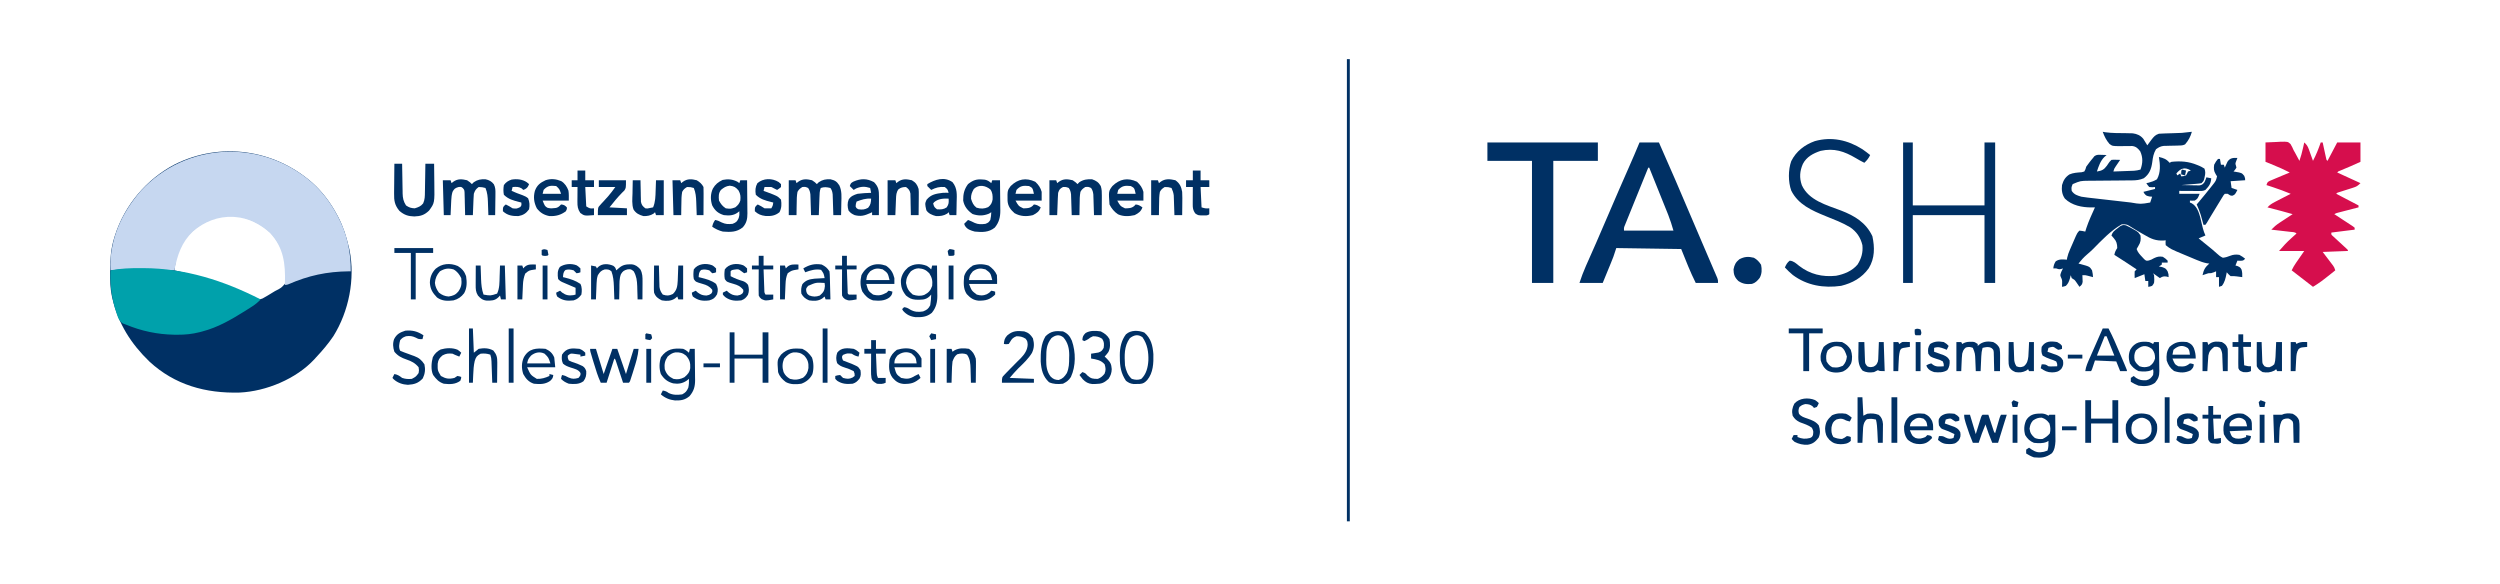 <?xml version="1.0" encoding="UTF-8"?>
<svg version="1.1" xmlns="http://www.w3.org/2000/svg" width="2580" height="603">
<path d="M0 0 C10.837 9.752 19.234 20.895 26.069 33.737 C26.554 34.643 26.554 34.643 27.049 35.568 C32.276 45.53 35.518 55.802 38.069 66.737 C38.316 67.765 38.564 68.794 38.819 69.854 C44.662 99.803 38.166 132.957 22.069 158.737 C16.714 166.639 10.6 173.791 4.069 180.737 C3.543 181.327 3.017 181.917 2.475 182.526 C-16.364 202.806 -47.19 215.533 -74.526 216.863 C-109.567 217.824 -141.537 209.081 -167.713 184.877 C-186.817 166.446 -199.894 145.703 -205.931 119.737 C-206.117 118.947 -206.302 118.158 -206.493 117.345 C-208.201 109.183 -208.33 101.041 -208.306 92.737 C-208.306 92.008 -208.305 91.279 -208.305 90.529 C-208.265 78.883 -207.466 67.893 -203.931 56.737 C-203.717 56.049 -203.503 55.361 -203.282 54.653 C-193.219 23.387 -170.876 -3.195 -141.791 -18.494 C-94.668 -42.175 -39.482 -34.264 0 0 Z M-128.931 55.737 C-135.609 64.36 -139.591 73.273 -141.037 84.061 C-141.207 85.313 -141.378 86.566 -141.553 87.856 C-141.678 88.807 -141.803 89.757 -141.931 90.737 C-141.152 90.917 -140.373 91.098 -139.571 91.284 C-112.262 97.651 -86.109 105.21 -61.021 118.031 C-60.28 118.399 -59.539 118.767 -58.775 119.147 C-58.127 119.478 -57.48 119.809 -56.812 120.151 C-54.398 120.903 -53.291 120.617 -50.931 119.737 C-49.351 118.902 -47.799 118.012 -46.271 117.084 C-44.957 116.29 -44.957 116.29 -43.617 115.481 C-42.71 114.926 -41.803 114.371 -40.869 113.799 C-39.958 113.248 -39.047 112.697 -38.109 112.129 C-31.651 108.891 -31.651 108.891 -27.259 103.867 C-24.593 86.52 -28.458 70.32 -38.826 56.147 C-48.383 44.639 -60.984 38.041 -75.494 34.987 C-76.628 34.904 -77.763 34.822 -78.931 34.737 C-79.692 34.673 -80.452 34.61 -81.236 34.545 C-99.993 33.682 -116.561 41.997 -128.931 55.737 Z " fill="#003064" transform="translate(321.931,188.263)"/>
<path d="M0 0 C10.837 9.752 19.234 20.895 26.069 33.737 C26.554 34.643 26.554 34.643 27.049 35.568 C36.254 53.112 40.267 71.998 40.069 91.737 C39.098 91.743 39.098 91.743 38.107 91.749 C15.447 91.999 -3.464 96.014 -24.202 105.082 C-25.931 105.737 -25.931 105.737 -27.931 105.737 C-27.91 105.108 -27.89 104.479 -27.868 103.832 C-27.294 83.983 -29.197 67.116 -43.478 51.936 C-53.361 43.076 -65.537 36.711 -78.931 35.737 C-79.692 35.673 -80.452 35.61 -81.236 35.545 C-96.748 34.832 -111.019 40.439 -122.681 50.424 C-134.545 61.712 -138.944 75.03 -141.931 90.737 C-145.756 90.804 -149.264 90.843 -153.05 90.239 C-157.233 89.698 -161.261 89.592 -165.47 89.604 C-166.273 89.603 -167.076 89.602 -167.903 89.601 C-169.596 89.6 -171.288 89.602 -172.981 89.606 C-175.528 89.612 -178.075 89.606 -180.623 89.6 C-189.779 89.597 -198.813 89.833 -207.931 90.737 C-209.275 59.71 -196.707 31.708 -176.556 8.612 C-129.536 -42.138 -51.881 -45.025 0 0 Z " fill="#C6D7F0" transform="translate(321.931,188.263)"/>
<path d="M0 0 C0.875 0.157 1.751 0.315 2.652 0.477 C9.765 1.496 17.045 1.322 24.217 1.43 C25.384 1.461 26.551 1.492 27.754 1.523 C29.337 1.553 29.337 1.553 30.951 1.583 C35.526 2.208 38.916 3.709 41.898 7.262 C42.386 8.062 42.873 8.863 43.375 9.688 C43.878 10.496 44.38 11.304 44.898 12.137 C45.262 12.752 45.625 13.366 46 14 C46.398 13.457 46.797 12.915 47.207 12.355 C47.737 11.64 48.267 10.925 48.812 10.188 C49.335 9.48 49.857 8.772 50.395 8.043 C52.821 4.955 54.215 3.262 58 2 C59.982 1.861 61.967 1.775 63.953 1.719 C65.13 1.681 66.307 1.644 67.52 1.605 C69.366 1.553 69.366 1.553 71.25 1.5 C81.671 1.261 81.671 1.261 92 0 C90.635 5.086 88.411 9.031 85 13 C82.507 14.246 80.736 14.158 77.949 14.211 C76.941 14.239 75.932 14.268 74.893 14.297 C72.768 14.349 70.643 14.393 68.518 14.43 C67.505 14.461 66.492 14.492 65.449 14.523 C64.062 14.553 64.062 14.553 62.647 14.583 C59.478 15.082 57.583 16.118 55 18 C52.398 22.432 51.767 26.357 51.125 31.438 C50.141 38.503 48.215 43.569 42.438 47.938 C38.257 49.76 34.707 50.129 30.149 50.158 C28.971 50.168 27.792 50.178 26.578 50.189 C24.674 50.2 24.674 50.2 22.73 50.211 C20.729 50.232 18.729 50.253 16.728 50.275 C11.799 50.328 6.871 50.372 1.943 50.401 C-0.823 50.418 -3.589 50.443 -6.355 50.476 C-8.957 50.507 -11.559 50.527 -14.162 50.533 C-23.008 50.633 -23.008 50.633 -31 54 C-32.413 57.394 -32.413 57.394 -32 61 C-29.392 64.859 -26.344 65.725 -22 67 C-19.958 67.347 -17.904 67.634 -15.846 67.87 C-14.054 68.08 -14.054 68.08 -12.225 68.294 C-10.947 68.437 -9.669 68.579 -8.352 68.727 C-7.012 68.88 -5.672 69.034 -4.332 69.189 C-1.53 69.511 1.272 69.828 4.075 70.142 C7.649 70.542 11.221 70.952 14.794 71.366 C17.559 71.685 20.325 71.999 23.092 72.313 C25.044 72.534 26.995 72.759 28.947 72.984 C39.163 74.724 39.163 74.724 49 73 C49.727 71.021 50.398 69.02 51 67 C50.072 66.918 49.144 66.835 48.188 66.75 C45 66 45 66 43.125 63.938 C42.754 63.298 42.383 62.659 42 62 C48 60.5 48 60.5 54 59 C54 58.34 54 57.68 54 57 C53.072 57.083 52.144 57.165 51.188 57.25 C50.136 57.167 49.084 57.085 48 57 C46.301 54.984 46.301 54.984 45 53 C45.759 52.85 46.519 52.701 47.301 52.547 C50.561 51.684 53.128 50.781 56 49 C59.964 41.948 59.263 33.727 58 26 C62.851 27.119 65.778 28.133 69 32 C69.99 31.505 69.99 31.505 71 31 C80.481 30.017 88.633 30.592 97.5 34.25 C98.235 34.55 98.971 34.849 99.729 35.158 C101.781 36.078 101.781 36.078 105 38 C106.15 41.167 105.945 43.366 105.188 46.625 C105.016 47.401 104.845 48.177 104.668 48.977 C104 51 104 51 102 53 C99.845 53.411 99.845 53.411 97.211 53.633 C96.27 53.717 95.329 53.8 94.359 53.887 C93.375 53.965 92.39 54.044 91.375 54.125 C90.382 54.211 89.39 54.298 88.367 54.387 C85.912 54.599 83.456 54.803 81 55 C84.437 55.087 87.874 55.14 91.312 55.188 C92.289 55.213 93.265 55.238 94.271 55.264 C95.678 55.278 95.678 55.278 97.113 55.293 C98.409 55.317 98.409 55.317 99.732 55.341 C102.503 54.924 103.313 54.194 105 52 C106.19 49.401 106.19 49.401 107 47 C108.65 47.33 110.3 47.66 112 48 C111.597 53.641 109.781 56.035 106 60 C103.338 61.331 101.313 61.113 98.336 61.098 C97.214 61.094 96.093 61.091 94.938 61.088 C93.762 61.08 92.586 61.071 91.375 61.062 C90.192 61.058 89.008 61.053 87.789 61.049 C84.859 61.037 81.93 61.021 79 61 C79 61.99 79 62.98 79 64 C85.93 64 92.86 64 100 64 C98 69 98 69 95 71 C92.312 71.125 92.312 71.125 90 71 C90 71.66 90 72.32 90 73 C90.607 73.257 91.213 73.515 91.839 73.78 C96.834 76.6 99.017 82.453 100.512 87.762 C100.918 89.4 101.31 91.042 101.688 92.688 C102.084 94.338 102.484 95.988 102.887 97.637 C103.072 98.395 103.256 99.154 103.447 99.935 C104.102 102.382 104.968 104.687 106 107 C103.69 107.99 101.38 108.98 99 110 C100.061 110.866 101.122 111.732 102.184 112.598 C102.86 113.149 103.535 113.701 104.232 114.27 C105.706 115.468 107.185 116.662 108.667 117.852 C111.765 120.341 114.804 122.818 117.715 125.527 C119.78 127.413 121.434 128.886 124 130 C126.808 129.717 129.031 128.975 131.648 127.93 C134.945 126.627 137.503 126.529 141 127 C144.438 129 144.438 129 147 131 C145 133 145 133 141.875 133.125 C140.926 133.084 139.977 133.042 139 133 C138.34 134.65 137.68 136.3 137 138 C138.176 138.34 138.176 138.34 139.375 138.688 C142 140 142 140 143.312 142.312 C144 145.001 144.158 147.238 144 150 C142.047 149.74 140.094 149.479 138.141 149.219 C135.695 148.932 135.695 148.932 132 149 C129.75 147 129.75 147 128 145 C127.89 145.592 127.781 146.183 127.668 146.793 C126.753 151.353 125.926 155.255 123 159 C122.01 159.33 121.02 159.66 120 160 C120 156.7 120 153.4 120 150 C119.01 150 118.02 150 117 150 C117 148.02 117 146.04 117 144 C116.237 144.33 115.474 144.66 114.688 145 C112 146 112 146 109 146 C106.988 146.631 104.986 147.294 103 148 C104.192 142.474 105.599 139.822 110 136 C109.156 135.892 108.312 135.784 107.443 135.673 C103.666 134.935 100.465 133.716 96.914 132.234 C96.253 131.959 95.593 131.684 94.912 131.4 C93.521 130.818 92.131 130.233 90.742 129.645 C88.642 128.757 86.536 127.884 84.43 127.012 C70.086 121.021 70.086 121.021 65 117 C64.811 114.351 64.811 114.351 65 112 C64.335 112.066 63.67 112.132 62.985 112.2 C54.823 112.655 49.785 110.457 42.875 106.312 C41.951 105.782 41.026 105.252 40.074 104.705 C36.523 102.664 32.98 100.627 29.528 98.419 C24.978 95.512 24.978 95.512 19.734 95.465 C8.565 101.736 -0.91 111.804 -9.836 120.871 C-11.906 122.907 -14.041 124.805 -16.25 126.688 C-19.583 129.541 -22.302 132.543 -25 136 C-24.325 136.17 -23.649 136.34 -22.953 136.516 C-13.502 139.083 -13.502 139.083 -11 143 C-10.25 146.75 -10.25 146.75 -10 150 C-11.986 149.479 -13.971 148.958 -15.957 148.438 C-18.141 147.895 -18.141 147.895 -21 148 C-20.965 148.615 -20.93 149.23 -20.895 149.863 C-20.867 150.672 -20.84 151.48 -20.812 152.312 C-20.76 153.513 -20.76 153.513 -20.707 154.738 C-21.062 157.479 -21.894 158.292 -24 160 C-24.326 159.518 -24.652 159.036 -24.988 158.539 C-25.425 157.907 -25.862 157.276 -26.312 156.625 C-26.742 155.999 -27.171 155.372 -27.613 154.727 C-29.069 152.736 -29.069 152.736 -32 151 C-32.33 150.01 -32.66 149.02 -33 148 C-33.268 149.072 -33.536 150.145 -33.812 151.25 C-34.873 154.599 -35.552 156.552 -38 159 C-40.188 159.75 -40.188 159.75 -42 160 C-41.959 158.762 -41.917 157.525 -41.875 156.25 C-41.835 152.929 -41.835 152.929 -43.188 149.938 C-44 148 -44 148 -42.625 144.25 C-42.089 143.178 -41.553 142.105 -41 141 C-41.598 141.186 -42.196 141.371 -42.812 141.562 C-45 142 -45 142 -48 141 C-48.99 141 -49.98 141 -51 141 C-50.674 138.062 -50.118 136.181 -48.5 133.688 C-44.796 131.187 -41.341 131.666 -37 132 C-36.881 131.287 -36.761 130.575 -36.638 129.841 C-35.972 126.876 -34.993 124.337 -33.785 121.551 C-33.346 120.538 -32.907 119.526 -32.455 118.482 C-31.996 117.436 -31.536 116.39 -31.062 115.312 C-30.607 114.255 -30.151 113.197 -29.682 112.107 C-26.254 104.254 -26.254 104.254 -24 102 C-20.875 102.375 -20.875 102.375 -18 103 C-17.649 101.845 -17.299 100.69 -16.938 99.5 C-14.498 92.123 -11.172 85.083 -8 78 C-9.177 78.023 -10.354 78.046 -11.566 78.07 C-21.404 78.057 -31.757 76.062 -39 69 C-42.054 64.715 -42.552 60.154 -42 55 C-40.525 49.966 -38.621 46.846 -34.309 43.98 C-30.313 42.284 -26.091 42.067 -21.793 41.75 C-20.871 41.502 -19.95 41.255 -19 41 C-17.734 38.712 -17.734 38.712 -17 36 C-15.91 34.419 -14.762 32.876 -13.562 31.375 C-12.966 30.62 -12.369 29.864 -11.754 29.086 C-11.175 28.398 -10.596 27.709 -10 27 C-9.549 26.419 -9.098 25.837 -8.633 25.238 C-6.218 23.407 -4.292 23.707 -1.312 23.812 C0.178 23.853 0.178 23.853 1.699 23.895 C2.458 23.929 3.218 23.964 4 24 C3.257 24.639 2.515 25.279 1.75 25.938 C-2.395 30.047 -4.187 35.561 -6 41 C-0.957 40.193 1.253 39.169 4.312 35 C4.783 34.299 5.254 33.597 5.738 32.875 C7 31 7 31 9 29 C11.164 28.805 11.164 28.805 13.625 28.875 C14.851 28.902 14.851 28.902 16.102 28.93 C17.041 28.964 17.041 28.964 18 29 C17.578 29.615 17.157 30.23 16.723 30.863 C16.175 31.672 15.627 32.48 15.062 33.312 C14.517 34.113 13.972 34.914 13.41 35.738 C11.862 38.026 11.862 38.026 11 41 C14.917 40.861 18.833 40.713 22.75 40.562 C23.861 40.523 24.972 40.484 26.117 40.443 C27.722 40.381 27.722 40.381 29.359 40.316 C30.344 40.28 31.328 40.243 32.343 40.205 C34.689 40.024 36.747 39.657 39 39 C41.382 32.416 41.644 26.602 38.688 20.125 C36.271 17.082 34.393 15.175 30.438 14.679 C29.492 14.697 28.545 14.715 27.57 14.734 C26.527 14.731 25.485 14.727 24.41 14.723 C22.228 14.741 20.045 14.775 17.863 14.824 C10.045 14.757 10.045 14.757 6.971 12.531 C3.664 8.772 1.717 4.674 0 0 Z M76 43 C76.33 43.66 76.66 44.32 77 45 C77.99 44.34 78.98 43.68 80 43 C80.33 43.99 80.66 44.98 81 46 C83.445 45.812 83.445 45.812 86 45 C87.15 43.033 87.15 43.033 88 41 C88.99 40.67 89.98 40.34 91 40 C84.653 36.094 80.646 37.534 76 43 Z " fill="#003064" transform="translate(2170,136)"/>
<path d="M0 0 C3.899 -0.216 7.786 -0.374 11.688 -0.5 C12.79 -0.567 13.893 -0.634 15.029 -0.703 C23.013 -0.896 23.013 -0.896 25.769 1.605 C27.08 3.684 28.058 5.732 29 8 C29.891 9.578 29.891 9.578 30.801 11.188 C31.3 12.116 31.799 13.044 32.312 14 C32.824 14.949 33.336 15.898 33.863 16.875 C34.238 17.576 34.614 18.277 35 19 C36.486 14.749 37.639 10.518 38.625 6.125 C38.885 4.973 39.146 3.82 39.414 2.633 C39.607 1.764 39.801 0.895 40 0 C42.335 2.107 43.542 3.84 44.605 6.793 C44.867 7.505 45.128 8.217 45.396 8.951 C45.658 9.689 45.919 10.427 46.188 11.188 C46.46 11.937 46.733 12.687 47.014 13.459 C47.683 15.303 48.343 17.151 49 19 C52.256 12.836 54.724 6.586 57 0 C57.66 0 58.32 0 59 0 C59.277 1.288 59.554 2.576 59.84 3.902 C60.206 5.581 60.571 7.259 60.938 8.938 C61.211 10.213 61.211 10.213 61.49 11.514 C61.667 12.323 61.845 13.131 62.027 13.965 C62.19 14.714 62.352 15.463 62.519 16.234 C62.846 18.012 62.846 18.012 64 19 C67.3 12.73 70.6 6.46 74 0 C81.92 0 89.84 0 98 0 C98 6.6 98 13.2 98 20 C91.167 23.147 84.306 26.153 77.336 28.984 C75.084 29.794 75.084 29.794 74 31 C81.92 34.63 89.84 38.26 98 42 C95.052 44.948 93.938 45.591 90.148 46.789 C89.215 47.091 88.282 47.392 87.32 47.703 C86.348 48.007 85.376 48.312 84.375 48.625 C82.445 49.24 80.515 49.857 78.586 50.477 C77.73 50.745 76.875 51.014 75.994 51.292 C74.027 51.83 74.027 51.83 73 53 C84.385 58.94 84.385 58.94 96 65 C96 65.66 96 66.32 96 67 C95.314 67.177 94.627 67.353 93.92 67.535 C90.821 68.333 87.723 69.135 84.625 69.938 C83.545 70.215 82.465 70.493 81.352 70.779 C80.32 71.047 79.289 71.314 78.227 71.59 C77.273 71.836 76.32 72.082 75.338 72.336 C73.004 72.921 73.004 72.921 71 74 C71.636 74.414 72.272 74.827 72.928 75.253 C75.79 77.12 78.645 78.997 81.5 80.875 C82.502 81.526 83.503 82.177 84.535 82.848 C85.483 83.473 86.43 84.098 87.406 84.742 C88.286 85.318 89.166 85.894 90.072 86.488 C90.708 86.987 91.345 87.486 92 88 C92 88.66 92 89.32 92 90 C80.12 91.485 80.12 91.485 68 93 C67.773 95.138 67.773 95.138 69.561 96.68 C70.273 97.333 70.985 97.987 71.719 98.66 C72.869 99.727 72.869 99.727 74.043 100.814 C75.259 101.927 75.259 101.927 76.5 103.062 C78.096 104.53 79.69 106 81.281 107.473 C81.993 108.125 82.706 108.777 83.439 109.449 C83.954 109.961 84.469 110.473 85 111 C85 111.33 85 111.66 85 112 C76.42 112.33 67.84 112.66 59 113 C62.9 118.134 62.9 118.134 66.808 123.261 C67.536 124.224 67.536 124.224 68.277 125.207 C68.775 125.862 69.272 126.516 69.785 127.191 C71 129 71 129 72 132 C57.043 143.957 57.043 143.957 49 149 C41.65 143.354 34.306 137.702 27 132 C28.337 129.196 29.832 126.661 31.602 124.109 C32.043 123.47 32.485 122.83 32.94 122.171 C33.496 121.372 34.052 120.573 34.625 119.75 C36.399 117.192 38.172 114.635 40 112 C31.42 112 22.84 112 14 112 C18.012 107.32 21.827 103.122 26.375 99.062 C26.92 98.569 27.466 98.076 28.027 97.568 C29.348 96.375 30.674 95.187 32 94 C30.262 92.262 27.805 92.52 25.434 92.246 C23.747 92.048 23.747 92.048 22.025 91.846 C20.249 91.644 20.249 91.644 18.438 91.438 C17.25 91.299 16.062 91.16 14.838 91.018 C11.892 90.675 8.946 90.336 6 90 C8.601 87.275 11.182 85.052 14.328 82.984 C15.527 82.192 15.527 82.192 16.75 81.383 C17.575 80.844 18.4 80.305 19.25 79.75 C20.09 79.196 20.931 78.641 21.797 78.07 C23.862 76.709 25.93 75.353 28 74 C25.167 73.207 22.334 72.416 19.5 71.625 C18.709 71.403 17.917 71.182 17.102 70.953 C12.085 69.555 7.057 68.241 2 67 C4.351 64.38 6.767 62.908 9.887 61.301 C10.825 60.814 11.762 60.328 12.729 59.826 C13.705 59.327 14.681 58.827 15.688 58.312 C16.676 57.801 17.664 57.29 18.682 56.764 C21.119 55.504 23.558 54.25 26 53 C20.015 50.551 14.026 48.246 7.875 46.25 C6.87 45.919 6.87 45.919 5.844 45.582 C4.23 45.052 2.615 44.525 1 44 C2 41 2 41 4.225 39.741 C5.662 39.137 5.662 39.137 7.129 38.52 C8.681 37.857 8.681 37.857 10.264 37.182 C11.352 36.73 12.441 36.278 13.562 35.812 C15.201 35.117 15.201 35.117 16.873 34.408 C19.578 33.262 22.287 32.127 25 31 C19.426 28.137 13.809 25.596 8 23.25 C5.36 22.177 2.72 21.105 0 20 C0 13.4 0 6.8 0 0 Z " fill="#D60E4D" transform="translate(2338,147)"/>
<path d="M0 0 C0.838 0.002 1.677 0.004 2.541 0.007 C45.671 0.184 85.415 12.805 123.625 32.312 C120.968 35.108 118.331 37.328 115.09 39.414 C114.208 39.982 113.325 40.55 112.416 41.135 C111.475 41.73 110.533 42.325 109.562 42.938 C108.585 43.555 107.608 44.172 106.601 44.808 C92.981 53.314 79.261 61.235 63.625 65.312 C62.674 65.569 61.723 65.826 60.743 66.091 C52.967 68.058 45.697 68.824 37.688 68.75 C36.522 68.742 35.357 68.735 34.157 68.727 C16.869 68.404 0.581 64.931 -15.375 58.312 C-16.995 57.696 -16.995 57.696 -18.648 57.066 C-22.215 54.772 -23.218 52.185 -24.5 48.312 C-24.744 47.61 -24.989 46.908 -25.241 46.185 C-30.121 31.59 -32.035 17.666 -31.375 2.312 C-20.865 0.273 -10.67 -0.049 0 0 Z " fill="#00A1AB" transform="translate(145.375,276.688)"/>
<path d="M0 0 C6.6 0 13.2 0 20 0 C31.421 25.586 42.434 51.339 53.378 77.131 C56.824 85.246 60.29 93.352 63.767 101.453 C65.642 105.823 67.513 110.194 69.385 114.565 C70.416 116.972 71.45 119.377 72.485 121.782 C73.921 125.117 75.35 128.455 76.777 131.793 C77.207 132.787 77.637 133.781 78.081 134.806 C78.661 136.169 78.661 136.169 79.254 137.559 C79.593 138.349 79.932 139.139 80.282 139.953 C81 142 81 142 81 145 C73.41 145 65.82 145 58 145 C52.324 133.647 47.714 121.785 43 110 C9.835 109.505 9.835 109.505 -24 109 C-24.99 111.97 -25.98 114.94 -27 118 C-27.876 120.271 -28.775 122.533 -29.699 124.785 C-30.429 126.569 -30.429 126.569 -31.174 128.389 C-31.673 129.601 -32.173 130.813 -32.688 132.062 C-33.204 133.322 -33.72 134.582 -34.236 135.842 C-35.488 138.896 -36.744 141.948 -38 145 C-45.92 145 -53.84 145 -62 145 C-60.003 139.01 -57.966 133.354 -55.402 127.629 C-55.056 126.846 -54.71 126.064 -54.354 125.258 C-53.608 123.572 -52.861 121.887 -52.112 120.203 C-50.074 115.62 -48.051 111.031 -46.027 106.441 C-45.609 105.493 -45.191 104.544 -44.76 103.567 C-40.433 93.743 -36.212 83.874 -32 74 C-25.08 57.785 -18.044 41.624 -10.924 25.496 C-7.19 17.033 -3.518 8.556 0 0 Z M9 26 C5.734 34.03 2.474 42.061 -0.779 50.096 C-2.289 53.827 -3.802 57.556 -5.319 61.284 C-6.782 64.881 -8.241 68.48 -9.695 72.08 C-10.252 73.454 -10.81 74.828 -11.37 76.201 C-12.153 78.121 -12.93 80.044 -13.705 81.968 C-14.149 83.063 -14.593 84.158 -15.051 85.285 C-16.165 87.993 -16.165 87.993 -16 91 C0.83 91 17.66 91 35 91 C32.556 82.78 32.556 82.78 29.64 74.816 C29.2 73.716 28.759 72.615 28.306 71.481 C27.607 69.754 27.607 69.754 26.895 67.992 C26.41 66.786 25.926 65.579 25.428 64.336 C24.154 61.161 22.875 57.989 21.596 54.817 C20.285 51.567 18.98 48.315 17.674 45.062 C15.121 38.706 12.562 32.352 10 26 C9.67 26 9.34 26 9 26 Z " fill="#003064" transform="translate(1692,147)"/>
<path d="M0 0 C37.62 0 75.24 0 114 0 C114 6.27 114 12.54 114 19 C98.82 19 83.64 19 68 19 C68 60.58 68 102.16 68 145 C60.74 145 53.48 145 46 145 C46 103.42 46 61.84 46 19 C30.82 19 15.64 19 0 19 C0 12.73 0 6.46 0 0 Z " fill="#003064" transform="translate(1535,147)"/>
<path d="M0 0 C3.3 0 6.6 0 10 0 C10 21.45 10 42.9 10 65 C34.42 65 58.84 65 84 65 C84 43.55 84 22.1 84 0 C87.63 0 91.26 0 95 0 C95 47.85 95 95.7 95 145 C91.37 145 87.74 145 84 145 C84 121.9 84 98.8 84 75 C59.58 75 35.16 75 10 75 C10 98.1 10 121.2 10 145 C6.7 145 3.4 145 0 145 C0 97.15 0 49.3 0 0 Z " fill="#003064" transform="translate(1964,147)"/>
<path d="M0 0 C2.741 1.914 5.4 3.899 8 6 C6.448 9.328 4.694 11.486 2 14 C-1.06 12.542 -3.957 10.86 -6.871 9.131 C-18.687 2.182 -29.09 -1.411 -43.129 1.691 C-50.75 4.225 -57.666 7.847 -61.438 15.188 C-64.673 22.544 -65.189 29.46 -62.5 37.125 C-55.374 52.828 -36.98 57.613 -22.059 63.273 C-7.97 68.715 3.737 75.722 10.312 89.812 C12.789 101.295 12.841 112.627 6.527 122.875 C-0.604 132.797 -10.223 138.088 -22 141 C-39.935 143.502 -57.116 140.728 -71.832 129.781 C-74.78 127.359 -77.407 124.798 -80 122 C-78.725 119.156 -77.549 116.862 -75 115 C-70.944 115.362 -68.454 117.831 -65.375 120.312 C-54.103 129.043 -41.423 132.064 -27.242 130.602 C-18.928 129.059 -10.526 125.622 -5 119 C-1.017 112.684 0.752 106.51 0 99 C-1.917 91.074 -5.912 85.156 -12.625 80.562 C-20.623 75.751 -29.374 72.496 -38 69 C-52.14 63.231 -66.257 57.098 -73.438 42.688 C-76.661 33.688 -76.661 21.312 -73.438 12.312 C-68.337 2.058 -59.695 -4.55 -49.062 -8.375 C-31.699 -13.208 -15.065 -9.515 0 0 Z " fill="#003064" transform="translate(1922,154)"/>
<path d="M0 0 C2.826 1.348 5.534 2.735 8.215 4.352 C9.066 4.856 9.916 5.36 10.793 5.879 C12.965 7.414 12.965 7.414 14.965 10.414 C15.468 14.779 15.165 17.449 12.84 21.102 C12.221 22.195 11.602 23.288 10.965 24.414 C12.096 27.814 14.33 30.167 16.777 32.727 C17.444 33.445 18.11 34.163 18.797 34.902 C20.879 36.69 20.879 36.69 23.543 36.242 C26.113 35.435 26.113 35.435 28.902 33.852 C32.339 32.238 34.22 31.856 37.965 32.414 C40.84 34.289 40.84 34.289 42.965 36.414 C42.965 37.074 42.965 37.734 42.965 38.414 C40.985 38.414 39.005 38.414 36.965 38.414 C36.965 39.074 36.965 39.734 36.965 40.414 C35.975 41.074 34.985 41.734 33.965 42.414 C35.058 42.62 36.151 42.827 37.277 43.039 C40.965 44.414 40.965 44.414 42.902 47.352 C43.965 50.414 43.965 50.414 43.965 53.414 C43.222 53.208 42.48 53.002 41.715 52.789 C38.642 52.37 37.537 52.795 34.965 54.414 C32.655 52.764 30.345 51.114 27.965 49.414 C28.295 50.074 28.625 50.734 28.965 51.414 C29.4 59.248 29.4 59.248 26.965 62.414 C24.84 63.164 24.84 63.164 22.965 63.414 C22.965 61.434 22.965 59.454 22.965 57.414 C21.975 57.414 20.985 57.414 19.965 57.414 C19.47 53.949 19.47 53.949 18.965 50.414 C15.665 51.734 12.365 53.054 8.965 54.414 C8.84 51.039 8.84 51.039 8.965 47.414 C9.625 46.754 10.285 46.094 10.965 45.414 C3.375 40.294 -4.325 35.35 -12.035 30.414 C-11.422 27.452 -10.781 26.033 -9.035 23.414 C-9.118 19.025 -9.768 16.394 -12.66 13.164 C-13.444 12.257 -14.228 11.349 -15.035 10.414 C-13.757 6.578 -12.046 5.531 -8.848 3.102 C-7.434 1.994 -7.434 1.994 -5.992 0.863 C-3.035 -0.586 -3.035 -0.586 0 0 Z " fill="#003064" transform="translate(2194.035,232.586)"/>
<path d="M0 0 C0.99 0 1.98 0 3 0 C3 157.41 3 314.82 3 477 C2.01 477 1.02 477 0 477 C0 319.59 0 162.18 0 0 Z " fill="#003064" transform="translate(1390,61)"/>
<path d="M0 0 C-0.526 1.361 -0.526 1.361 -1.062 2.75 C-2.246 5.807 -2.246 5.807 -1.438 8.125 C-1.293 8.744 -1.149 9.363 -1 10 C-2.438 12.25 -2.438 12.25 -4 14 C-3.385 14.086 -2.77 14.173 -2.137 14.262 C4.521 15.419 4.521 15.419 7.062 18.5 C8 21 8 21 8 23 C3.05 23.33 -1.9 23.66 -7 24 C-6.505 27.465 -6.505 27.465 -6 31 C-4.02 31.66 -2.04 32.32 0 33 C-2.426 37.731 -2.426 37.731 -5 38.938 C-7 39 -7 39 -10 37 C-10.99 37 -11.98 37 -13 37 C-14.414 38.571 -14.414 38.571 -15.637 40.699 C-16.128 41.491 -16.619 42.283 -17.125 43.098 C-17.641 43.953 -18.156 44.807 -18.688 45.688 C-19.218 46.546 -19.749 47.405 -20.296 48.29 C-22.726 52.228 -25.116 56.189 -27.496 60.156 C-27.861 60.76 -28.225 61.364 -28.601 61.986 C-29.568 63.593 -30.523 65.208 -31.477 66.824 C-31.979 67.542 -32.482 68.26 -33 69 C-33.66 69 -34.32 69 -35 69 C-35.381 67.606 -35.381 67.606 -35.77 66.184 C-36.114 64.947 -36.458 63.711 -36.812 62.438 C-37.149 61.219 -37.485 60.001 -37.832 58.746 C-38.999 55.003 -40.396 51.571 -42 48 C-41.091 46.927 -41.091 46.927 -40.164 45.832 C-35.503 40.289 -30.901 34.705 -26.438 29 C-25.794 28.191 -25.794 28.191 -25.137 27.366 C-22.164 23.569 -22.164 23.569 -21 19 C-21.474 18.237 -21.949 17.474 -22.438 16.688 C-24.492 13.154 -24.496 11.036 -24 7 C-22.125 3.562 -22.125 3.562 -20 1 C-19.34 1 -18.68 1 -18 1 C-17.67 2.98 -17.34 4.96 -17 7 C-16.01 7 -15.02 7 -14 7 C-13.67 7.99 -13.34 8.98 -13 10 C-12.758 9.446 -12.515 8.891 -12.266 8.32 C-11.763 7.234 -11.763 7.234 -11.25 6.125 C-10.925 5.406 -10.6 4.686 -10.266 3.945 C-7.703 0.006 -4.438 -0.247 0 0 Z " fill="#003064" transform="translate(2309,163)"/>
<path d="M0 0 C0.846 0.067 1.691 0.134 2.562 0.203 C5.346 0.828 6.857 1.905 9 3.75 C9.33 2.76 9.66 1.77 10 0.75 C12.64 0.75 15.28 0.75 18 0.75 C18.075 6.015 18.129 11.28 18.165 16.546 C18.18 18.334 18.2 20.123 18.226 21.911 C18.263 24.493 18.28 27.074 18.293 29.656 C18.308 30.446 18.324 31.236 18.34 32.05 C18.342 38.813 17.039 44.282 12.625 49.625 C6.406 54.659 -0.301 54.495 -8 53.75 C-12.212 52.601 -15.978 51.516 -18.238 47.609 C-18.49 46.996 -18.741 46.382 -19 45.75 C-17.68 44.43 -16.36 43.11 -15 41.75 C-12.632 42.671 -10.332 43.567 -8.105 44.797 C-4.474 46.441 -0.9 46.292 3 45.75 C6.128 44.448 6.128 44.448 8 41.75 C8.694 39.015 8.858 36.596 9 33.75 C8.216 34.245 7.433 34.74 6.625 35.25 C0.874 37.63 -4.427 37.624 -10.312 35.625 C-15.405 32.072 -18.818 27.896 -20 21.75 C-20.089 15.074 -18.982 10.131 -15 4.75 C-9.974 0.771 -6.318 -0.578 0 0 Z M-9 9.75 C-11.032 13.339 -12.041 15.735 -11.875 19.875 C-10.716 23.682 -9.492 26.631 -6.25 29.062 C-1.932 30.382 1.683 30.335 5.812 28.5 C8.654 26.227 9.752 24.187 10.371 20.602 C10.489 16.638 10.388 13.57 8.062 10.25 C2.902 6.037 -3.806 4.861 -9 9.75 Z " fill="#003064" transform="translate(1014,185.25)"/>
<path d="M0 0 C0.639 0.474 1.279 0.949 1.938 1.438 C2.268 0.448 2.598 -0.542 2.938 -1.562 C5.247 -1.562 7.558 -1.562 9.938 -1.562 C10.012 4.167 10.066 9.895 10.102 15.625 C10.117 17.573 10.138 19.52 10.164 21.468 C10.2 24.273 10.217 27.078 10.23 29.883 C10.246 30.749 10.261 31.615 10.277 32.507 C10.279 38.285 9.464 42.601 5.473 47.082 C-0.944 52.171 -7.075 52.031 -15.062 51.438 C-19.168 50.432 -22.535 48.789 -26.062 46.438 C-25.45 43.476 -24.809 42.057 -23.062 39.438 C-20.439 39.942 -18.666 40.663 -16.312 42 C-12.074 43.875 -9.681 43.877 -5.062 43.438 C-1.381 41.997 -0.369 41.124 1.25 37.5 C2.084 34.31 2.084 34.31 1.938 30.438 C1.339 30.912 0.741 31.386 0.125 31.875 C-4.273 35.016 -8.856 35.036 -14.062 34.438 C-19.917 32.64 -23.149 29.915 -26.062 24.438 C-27.988 18.66 -27.964 12.628 -25.375 7.062 C-22.85 2.668 -19.879 0.304 -15.312 -1.875 C-9.822 -3.037 -5.009 -2.556 0 0 Z M-17.062 8.438 C-19.653 11.852 -19.494 15.27 -19.062 19.438 C-17.036 23.141 -15.582 25.091 -12.062 27.438 C-6.946 28.079 -6.946 28.079 -2.242 26.422 C0.44 24.271 1.843 22.722 2.938 19.438 C3.339 15.186 3.201 12.937 1.188 9.125 C-1.8 5.556 -3.374 4.658 -7.938 4.062 C-11.934 4.542 -13.967 5.905 -17.062 8.438 Z " fill="#003064" transform="translate(761.062,187.562)"/>
<path d="M0 0 C3.062 2.062 3.062 2.062 5 4 C5.619 3.361 6.237 2.721 6.875 2.062 C11.147 -0.757 14.928 -1.211 20 -1 C24.23 0.461 26.757 2.104 29 6 C30.099 9.384 30.115 12.536 30.098 16.078 C30.094 17.238 30.091 18.398 30.088 19.594 C30.075 21.404 30.075 21.404 30.062 23.25 C30.058 24.472 30.053 25.694 30.049 26.953 C30.037 29.969 30.021 32.984 30 36 C27.36 36 24.72 36 22 36 C21.97 34.941 21.97 34.941 21.94 33.86 C21.845 30.657 21.735 27.453 21.625 24.25 C21.594 23.139 21.563 22.028 21.531 20.883 C21.473 19.278 21.473 19.278 21.414 17.641 C21.383 16.656 21.351 15.672 21.319 14.657 C20.993 11.942 20.519 10.264 19 8 C16.191 6.74 16.191 6.74 13 7 C10.468 8.658 9.439 9.431 8 12 C7.24 16.099 7.209 20.152 7.188 24.312 C7.162 25.435 7.137 26.557 7.111 27.713 C7.053 30.476 7.016 33.237 7 36 C4.36 36 1.72 36 -1 36 C-1.02 35.294 -1.04 34.588 -1.06 33.86 C-1.155 30.657 -1.265 27.453 -1.375 24.25 C-1.406 23.139 -1.437 22.028 -1.469 20.883 C-1.507 19.813 -1.546 18.743 -1.586 17.641 C-1.633 16.164 -1.633 16.164 -1.681 14.657 C-2.007 11.942 -2.472 10.259 -4 8 C-6.866 6.911 -6.866 6.911 -10 7 C-13.167 8.712 -13.846 9.537 -15 13 C-15.148 14.772 -15.248 16.548 -15.316 18.324 C-15.358 19.352 -15.4 20.38 -15.443 21.439 C-15.483 22.511 -15.522 23.583 -15.562 24.688 C-15.606 25.771 -15.649 26.854 -15.693 27.971 C-15.799 30.647 -15.902 33.323 -16 36 C-18.64 36 -21.28 36 -24 36 C-24 24.12 -24 12.24 -24 0 C-21.69 0 -19.38 0 -17 0 C-16.67 0.99 -16.34 1.98 -16 3 C-15.402 2.526 -14.804 2.051 -14.188 1.562 C-9.603 -1.712 -5.266 -1.236 0 0 Z " fill="#003064" transform="translate(1107,186)"/>
<path d="M0 0 C3.062 2.062 3.062 2.062 5 4 C5.639 3.361 6.279 2.721 6.938 2.062 C10.956 -0.644 14.2 -1.181 19 -1 C23.769 0.173 25.456 1.182 28.184 5.285 C30.943 11.123 30.431 17.178 30.25 23.5 C30.232 24.704 30.214 25.908 30.195 27.148 C30.148 30.1 30.083 33.049 30 36 C27.36 36 24.72 36 22 36 C21.97 34.941 21.97 34.941 21.94 33.86 C21.845 30.657 21.735 27.453 21.625 24.25 C21.594 23.139 21.563 22.028 21.531 20.883 C21.473 19.278 21.473 19.278 21.414 17.641 C21.383 16.656 21.351 15.672 21.319 14.657 C20.992 11.931 20.573 10.247 19 8 C15.141 7.088 12.784 6.739 9 8 C7.788 11.104 7.807 14.338 7.684 17.641 C7.642 18.711 7.6 19.78 7.557 20.883 C7.517 21.994 7.478 23.105 7.438 24.25 C7.394 25.377 7.351 26.503 7.307 27.664 C7.201 30.443 7.099 33.221 7 36 C4.36 36 1.72 36 -1 36 C-1.02 35.294 -1.04 34.588 -1.06 33.86 C-1.155 30.657 -1.265 27.453 -1.375 24.25 C-1.406 23.139 -1.437 22.028 -1.469 20.883 C-1.507 19.813 -1.546 18.743 -1.586 17.641 C-1.633 16.164 -1.633 16.164 -1.681 14.657 C-2.007 11.942 -2.481 10.264 -4 8 C-6.809 6.74 -6.809 6.74 -10 7 C-12.532 8.658 -13.561 9.431 -15 12 C-15.76 16.099 -15.791 20.152 -15.812 24.312 C-15.838 25.435 -15.863 26.557 -15.889 27.713 C-15.947 30.476 -15.984 33.237 -16 36 C-18.64 36 -21.28 36 -24 36 C-24 24.12 -24 12.24 -24 0 C-21.69 0 -19.38 0 -17 0 C-16.67 0.99 -16.34 1.98 -16 3 C-15.402 2.526 -14.804 2.051 -14.188 1.562 C-9.603 -1.712 -5.266 -1.236 0 0 Z " fill="#003064" transform="translate(838,186)"/>
<path d="M0 0 C3.062 2.062 3.062 2.062 5 4 C5.639 3.361 6.279 2.721 6.938 2.062 C10.943 -0.635 14.21 -1.205 19 -1 C22.708 -0.194 25.32 1.112 27.677 4.19 C29.293 7.623 29.343 10.046 29.293 13.832 C29.278 15.77 29.278 15.77 29.264 17.748 C29.239 19.103 29.213 20.458 29.188 21.812 C29.172 23.187 29.159 24.561 29.146 25.936 C29.111 29.291 29.062 32.645 29 36 C26.69 36 24.38 36 22 36 C21.97 35.047 21.97 35.047 21.94 34.076 C21.844 31.175 21.735 28.275 21.625 25.375 C21.594 24.376 21.563 23.377 21.531 22.348 C21.328 17.223 21.014 12.797 19 8 C15.694 7.146 15.694 7.146 12 7 C9.054 9.171 8.159 10.522 7 14 C6.852 15.699 6.753 17.402 6.684 19.105 C6.642 20.088 6.6 21.071 6.557 22.084 C6.517 23.108 6.478 24.132 6.438 25.188 C6.394 26.223 6.351 27.259 6.307 28.326 C6.201 30.884 6.098 33.442 6 36 C3.36 36 0.72 36 -2 36 C-2.015 35.228 -2.029 34.456 -2.044 33.661 C-2.119 30.169 -2.215 26.679 -2.312 23.188 C-2.335 21.973 -2.358 20.758 -2.381 19.506 C-2.434 17.761 -2.434 17.761 -2.488 15.98 C-2.514 14.907 -2.541 13.833 -2.568 12.727 C-2.792 9.994 -2.792 9.994 -4.344 8.122 C-6.081 6.712 -6.081 6.712 -9 7.062 C-12.434 8.136 -13.308 8.884 -15 12 C-15.886 14.94 -16.179 17.704 -16.316 20.766 C-16.358 21.655 -16.4 22.545 -16.443 23.461 C-16.483 24.381 -16.522 25.302 -16.562 26.25 C-16.606 27.186 -16.649 28.122 -16.693 29.086 C-16.799 31.39 -16.901 33.695 -17 36 C-19.31 36 -21.62 36 -24 36 C-24.33 24.12 -24.66 12.24 -25 0 C-22.36 0 -19.72 0 -17 0 C-16.67 0.99 -16.34 1.98 -16 3 C-15.402 2.526 -14.804 2.051 -14.188 1.562 C-9.603 -1.712 -5.266 -1.236 0 0 Z " fill="#003064" transform="translate(482,186)"/>
<path d="M0 0 C2.64 0 5.28 0 8 0 C8.015 1.089 8.029 2.179 8.044 3.301 C8.102 7.361 8.18 11.42 8.262 15.479 C8.296 17.232 8.324 18.986 8.346 20.739 C8.38 23.267 8.432 25.793 8.488 28.32 C8.495 29.099 8.501 29.877 8.508 30.679 C8.636 35.476 9.342 38.853 12 43 C15.325 45.217 17.037 45.771 21 46 C24.725 44.864 27.197 43.991 29.675 40.933 C31.469 36.963 31.478 33.51 31.512 29.199 C31.53 28.363 31.548 27.526 31.566 26.665 C31.62 24.006 31.654 21.347 31.688 18.688 C31.721 16.88 31.755 15.072 31.791 13.264 C31.876 8.843 31.943 4.422 32 0 C34.97 0 37.94 0 41 0 C41.075 4.962 41.129 9.924 41.165 14.886 C41.18 16.571 41.2 18.256 41.226 19.94 C41.537 40.484 41.537 40.484 35.75 48.375 C30.931 52.975 26.996 54.161 20.5 54.375 C14.143 54.175 10.199 52.849 5.25 48.688 C0.313 42.791 -0.429 38.075 -0.293 30.664 C-0.289 29.785 -0.284 28.905 -0.28 27.999 C-0.263 25.208 -0.226 22.417 -0.188 19.625 C-0.172 17.725 -0.159 15.826 -0.146 13.926 C-0.114 9.284 -0.062 4.642 0 0 Z " fill="#003064" transform="translate(407,169)"/>
<path d="M0 0 C3.31 3.074 5.454 6.049 6.625 10.438 C6.625 13.408 6.625 16.378 6.625 19.438 C-2.285 19.438 -11.195 19.438 -20.375 19.438 C-17.227 25.078 -17.227 25.078 -12.375 27.438 C-8.662 27.422 -5.419 27.407 -2.625 24.812 C-2.212 24.359 -1.8 23.905 -1.375 23.438 C1.667 23.723 3.015 24.698 5.625 26.438 C4.092 30.729 1.623 32.404 -2.375 34.438 C-8.302 35.777 -13.952 36.09 -19.586 33.598 C-23.417 31.113 -26.342 27.503 -28.375 23.438 C-29.358 9.748 -29.358 9.748 -25.375 4.438 C-17.828 -2.942 -9.592 -4.441 0 0 Z M-19.375 8.438 C-19.705 9.758 -20.035 11.078 -20.375 12.438 C-14.105 12.438 -7.835 12.438 -1.375 12.438 C-2.688 6.452 -2.688 6.452 -6.375 4.438 C-12.161 3.878 -15.243 3.93 -19.375 8.438 Z " fill="#003064" transform="translate(1173.375,187.562)"/>
<path d="M0 0 C3.739 2.242 6.015 5.794 7.492 9.84 C8.044 13.223 7.863 16.689 7.863 20.117 C-1.047 20.117 -9.957 20.117 -19.137 20.117 C-16.865 25.81 -16.865 25.81 -14.234 27.504 C-11.815 28.211 -10.074 28.222 -7.574 27.93 C-6.81 27.854 -6.045 27.778 -5.258 27.699 C-2.768 27.016 -1.875 25.966 -0.137 24.117 C2.837 24.388 3.718 24.972 5.863 27.117 C5.926 28.992 5.926 28.992 4.863 31.117 C-0.441 35.067 -5.527 36.376 -12.137 36.117 C-17.698 35.022 -21.671 32.672 -25.137 28.117 C-28.13 22.131 -28.855 16.598 -27.137 10.117 C-24.982 4.213 -21.632 1.715 -16.137 -0.883 C-10.534 -2.75 -5.393 -2.199 0 0 Z M-18.137 9.117 C-18.467 10.437 -18.797 11.757 -19.137 13.117 C-12.867 13.117 -6.597 13.117 -0.137 13.117 C-1.766 8.23 -1.766 8.23 -5.137 5.117 C-10.912 4.465 -14.019 4.625 -18.137 9.117 Z " fill="#003064" transform="translate(579.137,186.883)"/>
<path d="M0 0 C3.31 3.074 5.454 6.049 6.625 10.438 C6.625 13.408 6.625 16.378 6.625 19.438 C-2.285 19.438 -11.195 19.438 -20.375 19.438 C-17.227 25.078 -17.227 25.078 -12.375 27.438 C-8.662 27.422 -5.419 27.407 -2.625 24.812 C-2.212 24.359 -1.8 23.905 -1.375 23.438 C1.667 23.723 3.015 24.698 5.625 26.438 C4.098 30.714 1.59 32.384 -2.375 34.438 C-9.015 36.106 -15.343 35.845 -21.375 32.438 C-25.467 28.793 -28.157 25.341 -28.578 19.73 C-28.74 9.036 -28.74 9.036 -25.375 4.438 C-17.828 -2.942 -9.592 -4.441 0 0 Z M-19.375 8.438 C-19.705 9.758 -20.035 11.078 -20.375 12.438 C-14.105 12.438 -7.835 12.438 -1.375 12.438 C-2.688 6.452 -2.688 6.452 -6.375 4.438 C-12.161 3.878 -15.243 3.93 -19.375 8.438 Z " fill="#003064" transform="translate(1068.375,187.562)"/>
<path d="M0 0 C2.5 1.625 2.5 1.625 4.5 3.625 C4.83 2.305 5.16 0.985 5.5 -0.375 C7.15 -0.375 8.8 -0.375 10.5 -0.375 C10.575 4.89 10.629 10.155 10.665 15.421 C10.68 17.209 10.7 18.998 10.726 20.786 C10.763 23.368 10.78 25.949 10.793 28.531 C10.808 29.321 10.824 30.111 10.84 30.925 C10.842 37.688 9.539 43.157 5.125 48.5 C-0.115 52.742 -4.924 53.058 -11.484 52.945 C-16.915 52.368 -20.88 50.448 -24.5 46.375 C-24.995 45.509 -24.995 45.509 -25.5 44.625 C-24.84 43.965 -24.18 43.305 -23.5 42.625 C-20.9 42.894 -19.388 43.698 -17.188 45.125 C-12.659 47.652 -8.878 47.859 -3.812 47 C0.17 45.347 1.474 44.443 3.5 40.625 C4.109 36.963 4.37 33.333 4.5 29.625 C3.902 30.264 3.304 30.904 2.688 31.562 C-1.438 35.452 -6.094 34.961 -11.484 34.902 C-15.95 34.492 -17.978 33.413 -21.5 30.625 C-25.643 25.392 -26.889 21.432 -26.777 14.777 C-26.09 9.444 -23.458 5.177 -19.438 1.688 C-13.548 -2.447 -6.611 -2.597 0 0 Z M-16.5 5.625 C-19.67 9.48 -21.296 12.617 -21.5 17.625 C-20.53 23.152 -18.816 26.046 -14.5 29.625 C-10.418 30.986 -6.734 31.426 -2.594 29.941 C1.79 27.703 3.904 25.414 5.5 20.625 C6.061 15.385 5.356 12.057 2.5 7.625 C-0.839 4.095 -3.773 2.888 -8.512 2.531 C-11.83 2.688 -13.807 3.728 -16.5 5.625 Z " fill="#003064" transform="translate(956.5,274.375)"/>
<path d="M0 0 C2.586 1.055 3.917 2.096 6 4 C6.33 2.68 6.66 1.36 7 0 C8.65 0 10.3 0 12 0 C12.074 5.426 12.129 10.852 12.165 16.278 C12.18 18.122 12.2 19.966 12.226 21.809 C12.263 24.468 12.28 27.126 12.293 29.785 C12.308 30.602 12.324 31.419 12.34 32.261 C12.342 38.946 11.04 43.584 6.625 48.812 C1.773 52.856 -2.254 53.387 -8.434 53.258 C-13.946 52.704 -18.801 50.674 -23 47 C-22.34 45.68 -21.68 44.36 -21 43 C-18.467 43.469 -17.018 43.986 -14.938 45.562 C-10.388 47.789 -5.97 47.665 -1 47 C2.589 45.096 3.638 43.793 5.312 40.125 C6.006 36.975 6.153 34.215 6 31 C5.175 31.639 4.35 32.279 3.5 32.938 C-0.895 35.819 -5.184 36.454 -10.301 35.629 C-16.2 34.033 -19.728 31.142 -23 26 C-24.879 20.363 -24.747 14.242 -22.875 8.625 C-16.778 0.089 -10.079 -0.941 0 0 Z M-16 8 C-18.922 12.384 -19.56 15.778 -19 21 C-17.187 26.137 -14.893 28.6 -10 31 C-5.576 31.865 -2.711 31.362 1.312 29.312 C4.67 26.424 6.644 24.372 7.316 19.891 C7.6 14.447 6.706 11.206 3 7 C-0.461 4.116 -3.488 3.456 -8.008 3.652 C-11.427 4.249 -13.432 5.731 -16 8 Z " fill="#003064" transform="translate(705,360)"/>
<path d="M0 0 C5.177 6.405 4.466 12.998 4.25 20.938 C4.232 22.194 4.214 23.45 4.195 24.744 C4.148 27.83 4.083 30.915 4 34 C1.69 34 -0.62 34 -3 34 C-3.33 33.01 -3.66 32.02 -4 31 C-4.474 31.474 -4.949 31.949 -5.438 32.438 C-9.161 34.708 -12.668 35.131 -17 35 C-20.833 34.044 -24.871 32.43 -27 29 C-28.525 22.244 -28.525 22.244 -26.812 18.188 C-22.121 12.525 -17.025 11.882 -10 11 C-6.312 10.875 -6.312 10.875 -4 11 C-5.119 7.274 -5.119 7.274 -8 5 C-13.629 4.559 -17.055 5.578 -22 8 C-23.376 6.71 -24.708 5.373 -26 4 C-26 3.34 -26 2.68 -26 2 C-17.976 -2.784 -8.524 -6.028 0 0 Z M-18.938 20.625 C-19.288 21.079 -19.639 21.532 -20 22 C-18.881 25.726 -18.881 25.726 -16 28 C-12.091 28.255 -9.291 28.233 -6 26 C-3.71 22.565 -3.822 21.015 -4 17 C-9.361 16.738 -14.681 17.055 -18.938 20.625 Z " fill="#003064" transform="translate(983,188)"/>
<path d="M0 0 C4.616 4.737 5.13 8.43 5.098 14.859 C5.094 15.974 5.091 17.089 5.088 18.238 C5.075 19.977 5.075 19.977 5.062 21.75 C5.058 22.924 5.053 24.099 5.049 25.309 C5.037 28.206 5.021 31.103 5 34 C2.69 34 0.38 34 -2 34 C-2 33.01 -2 32.02 -2 31 C-2.629 31.3 -3.258 31.601 -3.906 31.91 C-9.879 34.564 -13.617 35.623 -20 34 C-22.821 32.712 -24.459 31.722 -26.312 29.25 C-27.481 25.426 -27.653 21.674 -26.188 17.918 C-24.048 14.462 -20.736 13.155 -17 12 C-12.337 11.395 -7.699 11.132 -3 11 C-3.33 9.35 -3.66 7.7 -4 6 C-9.255 4.248 -13.489 4.352 -18.5 6.5 C-19.325 6.995 -20.15 7.49 -21 8 C-22.32 6.68 -23.64 5.36 -25 4 C-24 1 -24 1 -21.188 -0.625 C-13.694 -3.857 -7.355 -4.025 0 0 Z M-18 20 C-18.77 22.345 -18.77 22.345 -19 25 C-18.109 26.976 -18.109 26.976 -16 28 C-11.961 28.524 -9.722 28.392 -6.125 26.438 C-3.423 23.338 -3.233 21.042 -3 17 C-8.537 16.574 -12.897 18.095 -18 20 Z " fill="#003064" transform="translate(902,188)"/>
<path d="M0 0 C2.062 1.688 2.062 1.688 3.062 4.688 C3.991 3.883 4.919 3.079 5.875 2.25 C9.951 -1.282 13.61 -1.599 18.844 -1.531 C22.88 -1.133 25.121 0.679 27.812 3.562 C30.187 7.598 30.185 11.835 30.16 16.426 C30.157 17.492 30.154 18.559 30.15 19.658 C30.138 21.312 30.138 21.312 30.125 23 C30.12 24.122 30.116 25.244 30.111 26.4 C30.1 29.163 30.083 31.925 30.062 34.688 C28.413 34.688 26.762 34.688 25.062 34.688 C25.048 34.058 25.033 33.428 25.018 32.779 C24.943 29.894 24.847 27.01 24.75 24.125 C24.716 22.639 24.716 22.639 24.682 21.123 C24.468 15.281 23.96 10.815 21.062 5.688 C18.187 3.37 18.187 3.37 14.625 3.688 C10.971 4.713 9.839 5.436 7.877 8.61 C6.084 13.185 6.375 18.213 6.312 23.062 C6.268 24.739 6.268 24.739 6.223 26.449 C6.152 29.195 6.099 31.941 6.062 34.688 C4.412 34.688 2.763 34.688 1.062 34.688 C1.043 34.058 1.023 33.428 1.002 32.779 C0.907 29.894 0.797 27.01 0.688 24.125 C0.657 23.134 0.626 22.144 0.594 21.123 C0.376 15.663 -0.026 10.828 -1.938 5.688 C-4.381 3.593 -5.718 3.683 -8.938 3.75 C-12.7 4.926 -13.832 6.413 -15.938 9.688 C-16.911 12.607 -17.13 14.742 -17.254 17.793 C-17.296 18.776 -17.338 19.759 -17.381 20.771 C-17.42 21.796 -17.459 22.82 -17.5 23.875 C-17.565 25.429 -17.565 25.429 -17.631 27.014 C-17.737 29.571 -17.839 32.129 -17.938 34.688 C-19.587 34.688 -21.238 34.688 -22.938 34.688 C-22.938 23.137 -22.938 11.588 -22.938 -0.312 C-20.462 0.182 -20.462 0.182 -17.938 0.688 C-17.608 1.347 -17.277 2.007 -16.938 2.688 C-16.504 2.213 -16.071 1.739 -15.625 1.25 C-11.378 -2.682 -4.96 -2.216 0 0 Z " fill="#003064" transform="translate(632.938,274.312)"/>
<path d="M0 0 C1.65 0 3.3 0 5 0 C5 7.59 5 15.18 5 23 C14.57 23 24.14 23 34 23 C34 15.41 34 7.82 34 0 C35.98 0 37.96 0 40 0 C40 17.16 40 34.32 40 52 C38.02 52 36.04 52 34 52 C34 43.75 34 35.5 34 27 C24.43 27 14.86 27 5 27 C5 35.25 5 43.5 5 52 C3.35 52 1.7 52 0 52 C0 34.84 0 17.68 0 0 Z " fill="#003064" transform="translate(753,343)"/>
<path d="M0 0 C0.855 -0.014 1.709 -0.028 2.59 -0.043 C5.202 0.2 6.818 0.87 9.062 2.188 C9.393 1.857 9.723 1.528 10.062 1.188 C12.062 1.147 14.063 1.145 16.062 1.188 C16.112 5.474 16.148 9.761 16.172 14.048 C16.182 15.503 16.196 16.959 16.213 18.415 C16.238 20.517 16.249 22.62 16.258 24.723 C16.274 26.616 16.274 26.616 16.29 28.547 C16.013 32.975 15.52 37.421 12.625 40.93 C6.293 45.52 1.857 45.936 -5.938 45.188 C-8.941 44.142 -11.209 42.867 -13.938 41.188 C-13.938 39.867 -13.938 38.547 -13.938 37.188 C-12.947 36.528 -11.957 35.867 -10.938 35.188 C-9.607 36.147 -9.607 36.147 -8.25 37.125 C-3.647 39.991 -0.922 40.537 4.312 39.438 C5.55 39.025 6.787 38.612 8.062 38.188 C9.22 34.714 9.131 31.827 9.062 28.188 C8.241 28.673 8.241 28.673 7.402 29.168 C3.142 31.024 -1.379 30.622 -5.938 30.188 C-10.112 28.5 -12.6 26.027 -14.938 22.188 C-16.463 16.76 -16.204 12.079 -13.961 6.914 C-10.728 1.461 -5.975 0.045 0 0 Z M-6.938 7.188 C-9.331 10.06 -9.898 11.914 -10.438 15.625 C-9.781 20.301 -8.48 22.088 -4.938 25.188 C-2.189 26.249 0.137 26.537 3.062 26.188 C6.229 24.604 8.261 23.163 10.5 20.438 C11.39 16.879 11.121 13.652 10.062 10.188 C7.626 6.916 5.983 5.501 2.125 4.188 C-1.748 4.188 -3.723 5.045 -6.938 7.188 Z " fill="#003064" transform="translate(2104.938,426.812)"/>
<path d="M0 0 C4.835 2.11 7.112 4.915 9.184 9.621 C13.258 21.495 13.425 35.515 8.18 47.039 C6.119 50.465 3.501 52.249 0 54 C-5.202 54.518 -9.636 54.62 -14.438 52.438 C-20.857 46.331 -22.365 39.629 -23 31 C-23.079 22.01 -22.831 12.887 -18 5 C-12.432 -0.436 -7.543 -0.736 0 0 Z M-12 7 C-17.045 13.586 -17.203 18.75 -17.25 26.75 C-17.271 27.619 -17.291 28.488 -17.312 29.383 C-17.35 35.676 -16.749 41.483 -12.725 46.632 C-10.003 49.272 -8.212 49.989 -4.438 50.188 C-0.032 48.665 1.449 46.863 4 43 C6.261 37.732 6.367 32.825 6.375 27.188 C6.399 26.336 6.424 25.485 6.449 24.607 C6.48 17.78 5.086 11.601 0.544 6.302 C-3.725 2.704 -7.995 3.732 -12 7 Z " fill="#003064" transform="translate(1097,342)"/>
<path d="M0 0 C2.64 0 5.28 0 8 0 C8.014 1.105 8.014 1.105 8.028 2.231 C8.082 5.572 8.166 8.91 8.25 12.25 C8.264 13.409 8.278 14.568 8.293 15.762 C8.325 16.877 8.357 17.992 8.391 19.141 C8.412 20.167 8.433 21.193 8.454 22.251 C9.131 25.659 10.298 26.88 13 29 C15.147 29.271 15.147 29.271 17.25 28.75 C18.488 28.503 19.725 28.255 21 28 C23.397 22.29 23.436 16.72 23.625 10.625 C23.664 9.603 23.702 8.581 23.742 7.527 C23.836 5.018 23.922 2.509 24 0 C26.64 0 29.28 0 32 0 C32 11.88 32 23.76 32 36 C29.36 36 26.72 36 24 36 C23.67 35.01 23.34 34.02 23 33 C22.505 33.474 22.01 33.949 21.5 34.438 C18.117 36.552 14.926 37.11 11 37 C6.5 35.725 3.346 34.199 0.794 30.169 C-1.108 24.973 -0.392 19.073 -0.25 13.625 C-0.232 12.317 -0.214 11.008 -0.195 9.66 C-0.148 6.439 -0.083 3.22 0 0 Z " fill="#003064" transform="translate(653,186)"/>
<path d="M0 0 C4.083 2.432 5.572 4.541 7 9 C7.227 12.046 7.227 12.046 7.195 15.395 C7.189 16.597 7.182 17.799 7.176 19.037 C7.159 20.283 7.142 21.529 7.125 22.812 C7.116 24.078 7.107 25.343 7.098 26.646 C7.074 29.765 7.041 32.882 7 36 C4.36 36 1.72 36 -1 36 C-1.014 34.895 -1.014 34.895 -1.028 33.769 C-1.082 30.428 -1.166 27.09 -1.25 23.75 C-1.264 22.591 -1.278 21.432 -1.293 20.238 C-1.325 19.123 -1.357 18.008 -1.391 16.859 C-1.412 15.833 -1.433 14.807 -1.454 13.749 C-2.134 10.323 -3.241 9.089 -6 7 C-9.262 7.067 -11.198 7.392 -13.812 9.375 C-16.059 12.45 -16.168 15.428 -16.316 19.105 C-16.358 20.088 -16.4 21.071 -16.443 22.084 C-16.483 23.108 -16.522 24.132 -16.562 25.188 C-16.606 26.223 -16.649 27.259 -16.693 28.326 C-16.799 30.884 -16.902 33.442 -17 36 C-19.64 36 -22.28 36 -25 36 C-25 24.12 -25 12.24 -25 0 C-22.36 0 -19.72 0 -17 0 C-16.67 0.99 -16.34 1.98 -16 3 C-15.402 2.526 -14.804 2.051 -14.188 1.562 C-9.579 -1.729 -5.289 -1.199 0 0 Z " fill="#003064" transform="translate(941,186)"/>
<path d="M0 0 C4.5 3.187 6.091 6.7 7 12 C7.232 16.15 7.189 20.283 7.125 24.438 C7.116 25.551 7.107 26.664 7.098 27.811 C7.074 30.541 7.041 33.27 7 36 C4.36 36 1.72 36 -1 36 C-1.02 35.329 -1.04 34.659 -1.06 33.968 C-1.156 30.916 -1.265 27.864 -1.375 24.812 C-1.406 23.757 -1.437 22.702 -1.469 21.615 C-1.507 20.594 -1.546 19.572 -1.586 18.52 C-1.633 17.113 -1.633 17.113 -1.681 15.679 C-2.02 12.83 -2.823 10.605 -4 8 C-7.256 7.057 -7.256 7.057 -11 7 C-13.593 8.658 -14.57 9.379 -16 12 C-16.757 16.1 -16.791 20.151 -16.812 24.312 C-16.838 25.435 -16.863 26.557 -16.889 27.713 C-16.947 30.476 -16.984 33.237 -17 36 C-19.64 36 -22.28 36 -25 36 C-25 24.12 -25 12.24 -25 0 C-22.69 0 -20.38 0 -18 0 C-17.67 0.99 -17.34 1.98 -17 3 C-16.402 2.526 -15.804 2.051 -15.188 1.562 C-10.388 -1.866 -5.519 -1.27 0 0 Z " fill="#003064" transform="translate(1213,186)"/>
<path d="M0 0 C6.965 6.121 8.597 13.214 9.352 22.285 C9.579 31.604 9.194 41.549 3 49 C0.55 51.563 -0.95 52.737 -4.582 53.016 C-5.627 53.031 -6.673 53.047 -7.75 53.062 C-8.788 53.088 -9.825 53.114 -10.895 53.141 C-14.37 52.766 -16.156 51.898 -18.938 49.812 C-24.034 42.24 -25.284 34.936 -25.25 25.938 C-25.266 25.091 -25.282 24.244 -25.299 23.371 C-25.305 15.697 -23.691 8.029 -18.938 1.812 C-13.926 -2.73 -6.004 -2.427 0 0 Z M-14.938 5.812 C-21.09 14.118 -20.483 23.932 -19.938 33.812 C-18.94 39.202 -17.11 44.104 -12.938 47.812 C-9.214 48.896 -6.945 49.141 -3.25 47.938 C2.071 43.048 3.763 35.801 4.184 28.797 C4.443 20.072 3.169 12.021 -1.938 4.812 C-6.534 1.509 -10.663 2.499 -14.938 5.812 Z " fill="#003064" transform="translate(1180.938,343.188)"/>
<path d="M0 0 C1.98 0 3.96 0 6 0 C8.64 8.58 11.28 17.16 14 26 C16.97 17.42 19.94 8.84 23 0 C24.65 0 26.3 0 28 0 C30.97 8.58 33.94 17.16 37 26 C39.64 17.42 42.28 8.84 45 0 C46.65 0 48.3 0 50 0 C49.408 7.482 47.251 14.302 45 21.438 C44.631 22.633 44.263 23.829 43.883 25.061 C41.142 33.858 41.142 33.858 40 35 C38 35.041 36 35.043 34 35 C33.763 34.278 33.526 33.556 33.281 32.813 C32.212 29.562 31.137 26.312 30.062 23.062 C29.689 21.926 29.316 20.79 28.932 19.619 C28.395 18 28.395 18 27.848 16.348 C27.518 15.347 27.188 14.347 26.848 13.317 C26.21 11.069 26.21 11.069 25 10 C22.36 18.25 19.72 26.5 17 35 C15.02 35 13.04 35 11 35 C7.952 28.434 5.915 21.604 3.812 14.688 C3.444 13.496 3.076 12.304 2.697 11.076 C0 2.264 0 2.264 0 0 Z " fill="#003064" transform="translate(609,360)"/>
<path d="M0 0 C2.336 1.023 2.336 1.023 4 2 C4.33 1.34 4.66 0.68 5 0 C6.65 0 8.3 0 10 0 C10.099 5.017 10.172 10.033 10.22 15.051 C10.24 16.756 10.267 18.462 10.302 20.167 C10.351 22.624 10.373 25.081 10.391 27.539 C10.411 28.296 10.432 29.052 10.453 29.831 C10.455 35.006 9.396 37.884 6 42 C0.848 45.77 -4.853 45.824 -11 45 C-13.955 43.929 -16.29 42.636 -19 41 C-19 39.68 -19 38.36 -19 37 C-18.01 36.34 -17.02 35.68 -16 35 C-15.196 35.66 -14.391 36.32 -13.562 37 C-10.131 39.269 -7.195 39.649 -3.125 39.449 C0.49 38.685 1.983 36.993 4 34 C4.419 30.789 4.419 30.789 4 28 C3.451 28.322 2.902 28.645 2.336 28.977 C-1.936 30.848 -6.432 30.543 -11 30 C-15.075 27.963 -17.538 25.786 -20 22 C-21.412 17.029 -21.574 12.379 -19.438 7.625 C-14.814 -0.091 -8.454 -1.098 0 0 Z M-13.812 8.688 C-15.576 12.122 -15.749 15.282 -15 19 C-13.645 21.8 -12.454 22.859 -10 25 C-5.941 26.255 -3.783 26.256 0.25 24.938 C3.625 22.559 4.719 20.919 6 17 C6 12.664 5.459 10.621 2.875 7.125 C-3.522 2.397 -8.312 3.566 -13.812 8.688 Z " fill="#003064" transform="translate(2218,353)"/>
<path d="M0 0 C3.012 1.777 5.411 3.822 7 7 C7.086 9.178 7.107 11.359 7.098 13.539 C7.094 14.841 7.091 16.143 7.088 17.484 C7.08 18.865 7.071 20.245 7.062 21.625 C7.057 23.013 7.053 24.401 7.049 25.789 C7.037 29.193 7.021 32.596 7 36 C4.69 36 2.38 36 0 36 C-0.02 35.365 -0.04 34.73 -0.06 34.076 C-0.156 31.175 -0.265 28.275 -0.375 25.375 C-0.406 24.376 -0.437 23.377 -0.469 22.348 C-0.672 17.223 -0.986 12.797 -3 8 C-6.256 7.057 -6.256 7.057 -10 7 C-12.593 8.658 -13.57 9.379 -15 12 C-15.757 16.1 -15.791 20.151 -15.812 24.312 C-15.838 25.435 -15.863 26.557 -15.889 27.713 C-15.947 30.476 -15.984 33.237 -16 36 C-18.64 36 -21.28 36 -24 36 C-24.33 24.12 -24.66 12.24 -25 0 C-22.36 0 -19.72 0 -17 0 C-16.67 0.99 -16.34 1.98 -16 3 C-15.402 2.526 -14.804 2.051 -14.188 1.562 C-9.616 -1.703 -5.245 -1.331 0 0 Z " fill="#003064" transform="translate(719,186)"/>
<path d="M0 0 C1.98 0 3.96 0 6 0 C6 6.27 6 12.54 6 19 C13.26 19 20.52 19 28 19 C28 12.73 28 6.46 28 0 C29.98 0 31.96 0 34 0 C34 14.52 34 29.04 34 44 C32.02 44 30.04 44 28 44 C28 37.4 28 30.8 28 24 C20.74 24 13.48 24 6 24 C6 30.6 6 37.2 6 44 C4.02 44 2.04 44 0 44 C0 29.48 0 14.96 0 0 Z " fill="#003064" transform="translate(2152,413)"/>
<path d="M0 0 C9.24 0 18.48 0 28 0 C28 8 28 8 26.312 10.617 C25.549 11.362 24.786 12.107 24 12.875 C19.292 17.68 15.157 22.71 11 28 C16.94 28.33 22.88 28.66 29 29 C29 31.31 29 33.62 29 36 C19.1 36 9.2 36 -1 36 C-1 28.128 -1 28.128 1.414 25.535 C1.925 24.966 2.437 24.397 2.964 23.811 C3.512 23.234 4.06 22.657 4.625 22.062 C5.728 20.844 6.83 19.624 7.93 18.402 C8.46 17.821 8.991 17.239 9.538 16.64 C12.256 13.591 14.616 10.311 17 7 C11.39 7 5.78 7 0 7 C0 4.69 0 2.38 0 0 Z " fill="#003064" transform="translate(618,186)"/>
<path d="M0 0 C3.265 1.777 5.43 4.108 7.438 7.25 C8.393 11.92 8.356 16.612 5.953 20.844 C3.706 23.673 1.491 26.003 -2 27 C-7.622 27.453 -11.161 27.189 -16 24 C-19.815 20.288 -20.91 17.313 -21 12 C-20.079 7.272 -18.776 4.631 -15 1.562 C-9.674 -1.212 -5.767 -1.437 0 0 Z " fill="#003064" transform="translate(1810,266)"/>
<path d="M0 0 C1.98 0 3.96 0 6 0 C10.253 8.07 13.821 16.399 17.359 24.799 C18.324 27.091 19.296 29.38 20.268 31.67 C20.883 33.125 21.498 34.58 22.113 36.035 C22.404 36.72 22.694 37.406 22.994 38.112 C25 42.884 25 42.884 25 44 C22.69 44 20.38 44 18 44 C16.68 40.7 15.36 37.4 14 34 C6.74 33.67 -0.52 33.34 -8 33 C-8.99 35.97 -9.98 38.94 -11 42 C-11.33 42.66 -11.66 43.32 -12 44 C-13.98 44 -15.96 44 -18 44 C-17.318 38.952 -15.229 34.594 -13.184 29.98 C-12.62 28.693 -12.62 28.693 -12.044 27.379 C-10.847 24.646 -9.642 21.917 -8.438 19.188 C-7.623 17.332 -6.808 15.475 -5.994 13.619 C-4.001 9.077 -2.002 4.538 0 0 Z M2 8 C-0.64 14.6 -3.28 21.2 -6 28 C-0.06 28 5.88 28 12 28 C9.36 21.4 6.72 14.8 4 8 C3.34 8 2.68 8 2 8 Z " fill="#003064" transform="translate(2170,339)"/>
<path d="M0 0 C1.65 0 3.3 0 5 0 C5.33 0.66 5.66 1.32 6 2 C6.566 1.675 7.132 1.35 7.715 1.016 C10.201 -0.089 11.86 -0.268 14.562 -0.25 C15.709 -0.258 15.709 -0.258 16.879 -0.266 C19 0 19 0 22 2 C22 2.66 22 3.32 22 4 C22.784 3.34 23.567 2.68 24.375 2 C28.647 -0.825 33.052 -0.938 38 0 C41.078 1.567 43.474 3.484 44.646 6.86 C45.045 9.273 45.113 11.539 45.098 13.984 C45.094 14.919 45.091 15.854 45.088 16.816 C45.075 18.269 45.075 18.269 45.062 19.75 C45.058 20.734 45.053 21.717 45.049 22.73 C45.037 25.154 45.021 27.577 45 30 C43.02 30 41.04 30 39 30 C38.991 29.349 38.981 28.699 38.972 28.028 C38.918 25.08 38.834 22.134 38.75 19.188 C38.736 18.163 38.722 17.139 38.707 16.084 C38.659 14.61 38.659 14.61 38.609 13.105 C38.588 12.199 38.567 11.294 38.546 10.36 C38.186 7.87 38.186 7.87 36.196 6.161 C32.953 4.446 30.491 5.261 27 6 C26.166 8.955 25.821 11.701 25.684 14.766 C25.642 15.655 25.6 16.545 25.557 17.461 C25.517 18.381 25.478 19.302 25.438 20.25 C25.394 21.186 25.351 22.122 25.307 23.086 C25.201 25.39 25.099 27.695 25 30 C23.35 30 21.7 30 20 30 C19.927 28.03 19.927 28.03 19.852 26.02 C19.777 24.284 19.701 22.548 19.625 20.812 C19.594 19.948 19.563 19.084 19.531 18.193 C19.277 11.857 19.277 11.857 17 6 C14.225 4.905 12.676 4.807 9.812 5.625 C7.303 7.529 6.937 8.969 6 12 C5.628 15.099 5.493 18.195 5.375 21.312 C5.336 22.148 5.298 22.984 5.258 23.846 C5.164 25.897 5.081 27.948 5 30 C3.35 30 1.7 30 0 30 C0 20.1 0 10.2 0 0 Z " fill="#003064" transform="translate(2019,353)"/>
<path d="M0 0 C-0.33 1.32 -0.66 2.64 -1 4 C-5 4 -5 4 -7.812 2.5 C-11.607 0.714 -13.848 0.481 -18 1 C-21.463 2.392 -21.463 2.392 -24 5 C-24.987 8.686 -25.82 12.489 -24 16 C-21.19 17.258 -18.303 18.252 -15.406 19.297 C-14.104 19.781 -12.802 20.265 -11.5 20.75 C-10.524 21.09 -10.524 21.09 -9.527 21.438 C-4.527 23.337 -1.959 25.503 1 30 C2.173 35.189 1.609 39.737 -0.688 44.5 C-5.32 49.508 -9.373 50.674 -16.074 51.137 C-21.476 50.884 -26.769 49.055 -30.781 45.359 C-31.183 44.911 -31.586 44.462 -32 44 C-31.34 42.68 -30.68 41.36 -30 40 C-26.611 40.605 -24.696 41.913 -22 44 C-18.381 45.206 -15.808 45.323 -12 45 C-7.76 42.741 -7.76 42.741 -5 39 C-4.499 36.127 -4.499 36.127 -5 33 C-8.557 28.652 -12.298 26.772 -17.5 25 C-22.717 23.223 -26.39 21.31 -30 17 C-31.459 12.624 -31.835 8.409 -30.316 4.027 C-27.583 -1.315 -24.167 -2.973 -18.688 -4.75 C-11.365 -5.431 -6.105 -4.027 0 0 Z " fill="#003064" transform="translate(437,346)"/>
<path d="M0 0 C0.784 0.701 1.567 1.403 2.375 2.125 C2.375 3.115 2.375 4.105 2.375 5.125 C0.375 6.812 0.375 6.812 -1.625 8.125 C-3.625 7.125 -5.625 6.125 -7.625 5.125 C-9.958 5.085 -12.292 5.082 -14.625 5.125 C-14.955 6.445 -15.285 7.765 -15.625 9.125 C-14.47 9.537 -13.315 9.95 -12.125 10.375 C-1.317 14.433 -1.317 14.433 2.375 18.125 C3.09 22.819 3.017 26.893 0.812 31.125 C-3.675 34.807 -8.043 35.339 -13.688 35 C-18.351 34.395 -21.157 33.319 -24.625 30.125 C-24.625 26.125 -24.625 26.125 -23.125 24.375 C-22.63 23.962 -22.135 23.55 -21.625 23.125 C-19.131 24.329 -16.944 25.579 -14.625 27.125 C-12.293 27.204 -9.957 27.213 -7.625 27.125 C-6.052 24.283 -6.052 24.283 -5.625 21.125 C-6.361 20.943 -7.097 20.761 -7.855 20.574 C-13.958 19.002 -19.066 17.684 -23.625 13.125 C-24.372 8.706 -24.175 5.12 -22 1.188 C-15.894 -4.115 -6.865 -4.229 0 0 Z " fill="#003064" transform="translate(803.625,187.875)"/>
<path d="M0 0 C0.784 0.639 1.567 1.279 2.375 1.938 C1.326 4.559 0.726 5.731 -1.75 7.188 C-2.369 7.435 -2.987 7.683 -3.625 7.938 C-4.141 7.442 -4.656 6.947 -5.188 6.438 C-8.432 4.441 -10.887 4.722 -14.625 4.938 C-14.955 6.258 -15.285 7.577 -15.625 8.938 C-11.902 10.566 -8.226 12.077 -4.375 13.375 C-2.044 14.265 -0.582 14.972 1.375 16.562 C2.972 20.355 3.139 23.902 2.375 27.938 C-0.635 32.099 -3.6 33.989 -8.625 34.938 C-14.965 35.02 -19.881 34.307 -24.625 29.938 C-24.625 25.938 -24.625 25.938 -23.125 24.188 C-22.63 23.775 -22.135 23.363 -21.625 22.938 C-19.131 24.141 -16.944 25.392 -14.625 26.938 C-10.427 27.395 -10.427 27.395 -6.75 25.625 C-5.348 23.859 -5.348 23.859 -5.625 20.938 C-6.361 20.756 -7.097 20.574 -7.855 20.387 C-13.958 18.815 -19.066 17.497 -23.625 12.938 C-24.252 9.534 -24.246 6.341 -23.625 2.938 C-21.625 0.055 -19.081 -1.577 -15.727 -2.695 C-10.361 -3.633 -4.568 -3.067 0 0 Z " fill="#003064" transform="translate(543.625,188.062)"/>
<path d="M0 0 C1.98 0 3.96 0 6 0 C7.98 6.6 9.96 13.2 12 20 C13.933 13.793 13.933 13.793 15.859 7.584 C16.1 6.815 16.341 6.046 16.59 5.254 C16.836 4.463 17.082 3.672 17.336 2.858 C18 1 18 1 19 0 C21 -0.041 23 -0.043 25 0 C25.265 0.81 25.265 0.81 25.535 1.636 C26.333 4.071 27.135 6.504 27.938 8.938 C28.354 10.213 28.354 10.213 28.779 11.514 C29.047 12.323 29.314 13.131 29.59 13.965 C29.836 14.714 30.082 15.463 30.336 16.234 C30.861 17.998 30.861 17.998 32 19 C32.524 17.194 32.524 17.194 33.059 15.352 C33.518 13.776 33.978 12.2 34.438 10.625 C34.668 9.831 34.898 9.037 35.135 8.219 C35.357 7.458 35.579 6.698 35.809 5.914 C36.013 5.212 36.217 4.511 36.427 3.788 C37 2 37 2 38 0 C39.98 0 41.96 0 44 0 C41.03 9.57 38.06 19.14 35 29 C33.02 29 31.04 29 29 29 C26.424 22.736 24.058 16.454 22 10 C19.424 16.264 17.058 22.546 15 29 C13.02 29 11.04 29 9 29 C6.402 22.961 4.225 16.828 2.25 10.562 C1.916 9.515 1.916 9.515 1.575 8.447 C0.667 5.521 0 3.083 0 0 Z " fill="#003064" transform="translate(2027,428)"/>
<path d="M0 0 C4.047 2.081 6.744 3.989 9 8 C9.773 12.623 9.995 17 7.871 21.27 C6.5 23.188 6.5 23.188 4 26 C4.784 26.742 5.567 27.485 6.375 28.25 C10.006 32.054 10.887 33.594 11.312 38.875 C11.193 42.886 10.236 45.608 8 49 C3.401 53.15 0.834 54.166 -5.312 54.25 C-6.443 54.276 -7.574 54.302 -8.738 54.328 C-13.049 53.894 -15.563 52.458 -18.582 49.395 C-19.721 47.93 -20.861 46.465 -22 45 C-21.01 44.01 -20.02 43.02 -19 42 C-16 43 -16 43 -13.812 45.5 C-9.983 48.904 -8.092 49 -3 49 C0.215 47.714 1.67 46.396 3.875 43.75 C5.406 40.007 5.123 37.862 4 34 C0.203 29.609 -4.513 28.908 -10 28 C-10 26.35 -10 24.7 -10 23 C-8.969 22.853 -8.969 22.853 -7.918 22.703 C-7.017 22.554 -6.116 22.404 -5.188 22.25 C-4.294 22.111 -3.401 21.972 -2.48 21.828 C0.567 20.811 1.442 19.772 3 17 C3.486 13.11 3.617 10.938 1.438 7.625 C-1.803 5.465 -4.117 5.068 -8 5 C-10.714 6.228 -10.714 6.228 -13 8 C-15.188 9.25 -15.188 9.25 -17 10 C-17.66 9.67 -18.32 9.34 -19 9 C-18.805 5.491 -18.204 4.204 -15.688 1.688 C-11.022 -1.098 -5.217 -0.779 0 0 Z " fill="#003064" transform="translate(1136,342)"/>
<path d="M0 0 C4.336 1.264 6.578 3.327 9 7.188 C10.44 12.678 10.41 16.941 8.008 22.152 C4.274 28.261 -0.873 33.083 -6 38.008 C-9.174 41.173 -12.083 44.597 -15 48 C-6.75 48.33 1.5 48.66 10 49 C10 50.32 10 51.64 10 53 C-0.89 53 -11.78 53 -23 53 C-23 47.375 -23 47.375 -20.184 44.477 C-19.584 43.847 -18.983 43.218 -18.365 42.57 C-17.729 41.928 -17.093 41.286 -16.438 40.625 C-15.828 39.991 -15.219 39.357 -14.592 38.703 C-12.118 36.137 -9.614 33.605 -7.076 31.102 C-6.157 30.195 -6.157 30.195 -5.219 29.27 C-4.67 28.734 -4.122 28.199 -3.557 27.648 C0.273 23.594 3.246 19.44 3.562 13.75 C3.269 10.055 3.269 10.055 1.438 7.562 C-1.809 5.481 -4.152 5.068 -8 5 C-11.43 6.403 -12.689 7.442 -14.5 10.688 C-14.995 11.451 -15.49 12.214 -16 13 C-18.688 13.312 -18.688 13.312 -21 13 C-20.724 9.042 -20.259 7.3 -17.625 4.25 C-11.833 -0.715 -7.424 -0.759 0 0 Z " fill="#003064" transform="translate(1057,342)"/>
<path d="M0 0 C4.885 3.373 7.219 7.072 8.625 12.812 C8.625 14.793 8.625 16.773 8.625 18.812 C-0.945 18.812 -10.515 18.812 -20.375 18.812 C-18.311 26.096 -18.311 26.096 -13.375 29.812 C-7.548 31.352 -4.515 30.534 0.625 27.812 C1.285 27.152 1.945 26.492 2.625 25.812 C4.75 26.188 4.75 26.188 6.625 26.812 C6.29 29.942 5.624 30.813 3.25 33 C-1.949 36.59 -7.266 36.286 -13.375 35.812 C-18.571 34.081 -21.277 31.288 -24.375 26.812 C-26.797 21.088 -26.74 15.796 -25.375 9.812 C-20.08 -0.4 -10.73 -3.775 0 0 Z M-16.375 5.812 C-19.645 9.853 -19.645 9.853 -20.375 14.812 C-12.455 14.812 -4.535 14.812 3.625 14.812 C1.868 7.602 1.868 7.602 -3.375 3.812 C-8.728 2.353 -11.788 2.653 -16.375 5.812 Z " fill="#003064" transform="translate(914.375,274.188)"/>
<path d="M0 0 C3.751 2.617 6.692 5.502 8.5 9.812 C8.774 12.822 8.688 15.854 8.688 18.875 C-0.882 18.875 -10.453 18.875 -20.312 18.875 C-17.604 25.867 -17.604 25.867 -12.312 29.875 C-8.13 31.016 -6.052 31.168 -2 29.562 C0.713 27.998 0.713 27.998 2.688 25.875 C4.812 26.25 4.812 26.25 6.688 26.875 C6.688 27.865 6.688 28.855 6.688 29.875 C0.966 35.215 -2.916 36.237 -10.52 36.156 C-15.885 35.616 -19.025 33.264 -22.688 29.312 C-26.403 23.739 -25.874 17.338 -25.312 10.875 C-23.753 5.951 -20.569 2.713 -16.312 -0.125 C-10.913 -1.925 -5.377 -1.826 0 0 Z M-16.312 5.875 C-19.583 9.915 -19.583 9.915 -20.312 14.875 C-12.393 14.875 -4.473 14.875 3.688 14.875 C1.93 7.664 1.93 7.664 -3.312 3.875 C-8.666 2.415 -11.725 2.715 -16.312 5.875 Z " fill="#003064" transform="translate(1020.312,274.125)"/>
<path d="M0 0 C4.515 2.102 7.095 4.388 9 9 C9.495 13.95 9.495 13.95 10 19 C0.43 19 -9.14 19 -19 19 C-15.476 26.97 -15.476 26.97 -9 31 C-4.36 31.191 -0.186 29.962 4 28 C4 27.34 4 26.68 4 26 C5.32 26.33 6.64 26.66 8 27 C7.665 30.13 6.999 31.001 4.625 33.188 C-0.548 36.76 -5.913 36.604 -12 36 C-17.362 34.285 -20.316 30.853 -23 26 C-24.926 20.223 -24.902 14.19 -22.312 8.625 C-17.126 -0.511 -9.64 -0.844 0 0 Z M-15 7 C-17.993 10.623 -17.993 10.623 -19 15 C-11.08 15 -3.16 15 5 15 C3.067 9 3.067 9 -1 5 C-5.933 2.534 -10.875 3.655 -15 7 Z " fill="#003064" transform="translate(563,360)"/>
<path d="M0 0 C1.629 1.102 1.629 1.102 3.816 3.102 C3.004 5.039 3.004 5.039 1.816 7.102 C0.826 7.432 -0.164 7.762 -1.184 8.102 C-1.555 7.627 -1.926 7.153 -2.309 6.664 C-4.94 4.471 -6.778 4.235 -10.184 4.102 C-13.535 5.069 -13.535 5.069 -16.184 7.102 C-17.291 9.802 -17.41 11.272 -16.645 14.074 C-14.429 17.149 -11.266 17.91 -7.809 19.102 C-3.15 20.726 0.661 22.122 3.816 26.102 C5.308 30.576 5.559 34.421 3.629 38.789 C0.426 42.876 -2.251 45.199 -7.434 46.039 C-12.382 46.395 -16.763 45.338 -21.184 43.102 C-22.941 41.492 -22.941 41.492 -24.184 40.102 C-23.524 38.782 -22.864 37.462 -22.184 36.102 C-20.864 36.102 -19.544 36.102 -18.184 36.102 C-18.184 36.762 -18.184 37.422 -18.184 38.102 C-13.441 40.068 -10.184 40.328 -5.184 39.102 C-3.139 38.058 -3.139 38.058 -2.184 36.102 C-1.646 32.114 -1.646 32.114 -3.273 28.594 C-6.941 25.729 -11.527 24.455 -15.836 22.797 C-19.444 20.97 -21.076 19.525 -23.184 16.102 C-24.277 11.479 -23.567 7.854 -21.434 3.664 C-16.278 -2.208 -7.139 -2.937 0 0 Z " fill="#003064" transform="translate(1873.184,412.898)"/>
<path d="M0 0 C3.227 2.327 5.492 5.081 7.27 8.637 C7.27 11.607 7.27 14.577 7.27 17.637 C-1.97 17.637 -11.21 17.637 -20.73 17.637 C-18.68 24.933 -18.68 24.933 -13.73 28.637 C-7.836 29.968 -5.012 29.878 0.27 26.637 C1.603 25.97 2.936 25.303 4.27 24.637 C4.93 25.957 5.59 27.277 6.27 28.637 C0.391 33.731 -3.145 34.951 -11.008 34.848 C-16.204 34.445 -19.233 32.409 -22.543 28.574 C-26.912 22.707 -26.419 16.778 -25.73 9.637 C-24.171 5.165 -21.866 2.523 -18.168 -0.363 C-12.281 -2.076 -5.607 -2.799 0 0 Z M-17.73 5.637 C-19.878 8.599 -20.73 9.951 -20.73 13.637 C-13.14 13.637 -5.55 13.637 2.27 13.637 C1.346 7.419 1.346 7.419 -2.918 3.551 C-8.004 0.986 -13.42 2.065 -17.73 5.637 Z " fill="#003064" transform="translate(943.73,361.363)"/>
<path d="M0 0 C4.343 2.583 6.976 5.713 8.625 10.5 C9.558 16.627 9.671 22.52 6.625 28.062 C3.662 31.977 0.367 34.227 -4.375 35.5 C-10.596 36.269 -16.123 36.252 -21.375 32.5 C-25.975 27.691 -28.398 23.819 -28.75 17.188 C-28.6 11.549 -26.779 7.03 -22.879 2.926 C-16.528 -2.602 -7.716 -3.336 0 0 Z M-18.375 5.5 C-21.608 9.159 -23.151 12.597 -23.539 17.41 C-23.234 21.298 -21.653 24.381 -19.375 27.5 C-16.243 29.989 -13.369 31.215 -9.375 31.5 C-5.001 30.797 -2.341 29.859 0.5 26.5 C3.882 21.725 4.336 18.282 3.625 12.5 C1.615 8.623 -0.503 5.602 -4.375 3.5 C-9.984 2.018 -13.369 2.572 -18.375 5.5 Z " fill="#003064" transform="translate(472.375,274.5)"/>
<path d="M0 0 C2.64 0 5.28 0 8 0 C8 3.3 8 6.6 8 10 C10.97 10 13.94 10 17 10 C17 12.31 17 14.62 17 17 C14.03 17 11.06 17 8 17 C8.33 23.93 8.66 30.86 9 38 C12.96 39.162 12.96 39.162 17 39 C17.043 41 17.041 43 17 45 C15.274 46.726 13.038 46.253 10.688 46.312 C5.389 46.278 5.389 46.278 2.375 44.125 C0.166 40.711 -0.12 38.83 -0.098 34.773 C-0.094 33.742 -0.091 32.711 -0.088 31.648 C-0.08 30.568 -0.071 29.488 -0.062 28.375 C-0.058 27.287 -0.053 26.199 -0.049 25.078 C-0.037 22.385 -0.021 19.693 0 17 C-2.31 17 -4.62 17 -7 17 C-7 14.69 -7 12.38 -7 10 C-4.69 10 -2.38 10 0 10 C0 6.7 0 3.4 0 0 Z " fill="#003064" transform="translate(1231,176)"/>
<path d="M0 0 C3.911 1.99 5.577 3.365 8 7 C8.319 10.003 8.319 10.003 8.414 13.637 C8.453 14.935 8.491 16.234 8.531 17.572 C8.563 18.944 8.594 20.316 8.625 21.688 C8.663 23.071 8.702 24.454 8.742 25.838 C8.837 29.225 8.922 32.612 9 36 C7.35 36 5.7 36 4 36 C3.67 35.01 3.34 34.02 3 33 C2.216 33.66 1.433 34.32 0.625 35 C-3.644 37.849 -8.045 37.688 -13 37 C-16.685 35.432 -19.12 33.563 -21 30 C-21.405 26.283 -21.287 23.743 -19.938 20.25 C-16.331 16.062 -12.743 15.196 -7.43 14.598 C-3.953 14.341 -0.483 14.14 3 14 C2.099 9.274 2.099 9.274 -0.625 5.5 C-6.243 4.317 -11.75 6.031 -17 8 C-17.66 6.68 -18.32 5.36 -19 4 C-12.655 0.169 -7.415 -1.143 0 0 Z M-14 22 C-16.246 24.746 -16.246 24.746 -15.938 27.5 C-15.166 30.136 -15.166 30.136 -12.938 31.875 C-8.984 33.389 -5.995 33.442 -2 32 C1.725 28.74 2.912 27.088 3.312 22.125 C3.209 21.094 3.106 20.062 3 19 C-5.949 18.476 -5.949 18.476 -14 22 Z " fill="#003064" transform="translate(848,273)"/>
<path d="M0 0 C2.64 0 5.28 0 8 0 C8 3.3 8 6.6 8 10 C10.97 10 13.94 10 17 10 C17 12.31 17 14.62 17 17 C14.03 17 11.06 17 8 17 C8.33 23.6 8.66 30.2 9 37 C12.851 39.298 12.851 39.298 17 39 C17 41.31 17 43.62 17 46 C7.085 46.781 7.085 46.781 2.875 43.75 C0.231 39.871 -0.127 36.866 -0.098 32.234 C-0.094 31.345 -0.091 30.455 -0.088 29.539 C-0.08 28.619 -0.071 27.698 -0.062 26.75 C-0.058 25.814 -0.053 24.878 -0.049 23.914 C-0.037 21.609 -0.021 19.305 0 17 C-1.98 17 -3.96 17 -6 17 C-6 14.69 -6 12.38 -6 10 C-4.02 10 -2.04 10 0 10 C0 6.7 0 3.4 0 0 Z " fill="#003064" transform="translate(596,176)"/>
<path d="M0 0 C4.535 2.111 7.165 4.906 10 9 C11.794 14.382 11.938 20.685 10.387 26.168 C7.947 31.036 4.021 34.161 -1 36 C-6.531 36.837 -11.949 36.963 -17 34.312 C-20.915 31.295 -23.428 28.715 -25 24 C-25.946 11.393 -25.946 11.393 -22 6 C-15.169 -0.667 -9.318 -0.764 0 0 Z M-18.875 10.188 C-20.725 14.813 -20.883 19.266 -19.344 24.031 C-17.664 27.449 -15.932 29.041 -12.688 31 C-7.568 32.388 -4.086 31.901 0.75 29.812 C4.2 27.033 5.674 24.22 6.32 19.82 C6.594 14.402 5.689 11.188 2 7 C-1.462 4.115 -4.488 3.461 -9.008 3.648 C-13.362 4.417 -16.083 6.931 -18.875 10.188 Z " fill="#003064" transform="translate(828,360)"/>
<path d="M0 0 C1.32 0 2.64 0 4 0 C4.33 8.25 4.66 16.5 5 25 C6.65 23.68 8.3 22.36 10 21 C15.34 20.034 20.358 20.08 25.125 22.75 C28.621 26.945 29.247 29.826 29.195 35.297 C29.189 36.502 29.182 37.707 29.176 38.949 C29.159 40.203 29.142 41.458 29.125 42.75 C29.116 44.02 29.107 45.289 29.098 46.598 C29.074 49.732 29.041 52.866 29 56 C27.35 56 25.7 56 24 56 C23.975 55.264 23.95 54.527 23.924 53.769 C23.808 50.429 23.685 47.089 23.562 43.75 C23.523 42.591 23.484 41.432 23.443 40.238 C23.401 39.123 23.36 38.008 23.316 36.859 C23.28 35.833 23.243 34.807 23.205 33.749 C22.957 30.293 22.957 30.293 22 27 C18.394 25.798 15.79 25.673 12 26 C8.155 28.051 7.191 29.38 5.902 33.562 C4.838 38.189 4.56 42.768 4.375 47.5 C4.317 48.734 4.317 48.734 4.258 49.992 C4.165 51.994 4.081 53.997 4 56 C2.68 56 1.36 56 0 56 C0 37.52 0 19.04 0 0 Z " fill="#003064" transform="translate(484,339)"/>
<path d="M0 0 C4.256 1.9 5.616 3.308 7.875 7.375 C9 11 9 11 9 17 C1.08 17 -6.84 17 -15 17 C-12.651 22.849 -12.651 22.849 -9.25 25 C-5.108 26.274 -2.97 25.603 1 24 C1.66 23.34 2.32 22.68 3 22 C5.062 22.25 5.062 22.25 7 23 C7.33 23.66 7.66 24.32 8 25 C3.819 29.407 1.322 31.133 -4.75 31.312 C-10.026 31.251 -12.793 30.176 -17 27 C-20.473 22.948 -21.139 18.214 -21 13 C-20.118 8.529 -18.753 5.716 -15.438 2.562 C-10.394 -0.67 -5.905 -0.584 0 0 Z M-12 7 C-14.437 9.634 -14.437 9.634 -15 13 C-9.06 13 -3.12 13 3 13 C2.26 7.955 2.26 7.955 -1 5 C-5.761 3.551 -8.09 3.935 -12 7 Z " fill="#003064" transform="translate(1986,427)"/>
<path d="M0 0 C3.618 1.486 5.319 2.583 7.023 6.129 C8.403 9.97 9 12.874 9 17 C1.08 17 -6.84 17 -15 17 C-12.662 22.917 -12.662 22.917 -9 25 C-3.564 25.431 -1.25 25.491 3 22 C5.25 22.312 5.25 22.312 7 23 C6.773 26.171 5.939 27.056 3.562 29.25 C-2.173 32.067 -7.362 31.879 -13.375 29.875 C-17.395 27.003 -19.451 23.647 -21 19 C-21.368 13.381 -21.192 9.843 -18 5 C-12.154 -0.276 -7.723 -0.742 0 0 Z M-14 8 C-14.33 9.65 -14.66 11.3 -15 13 C-9.06 13 -3.12 13 3 13 C2.392 8.375 2.392 8.375 0.875 6.25 C-4.675 2.55 -9.297 3.745 -14 8 Z " fill="#003064" transform="translate(2257,353)"/>
<path d="M0 0 C3.259 1.456 5.713 3.255 8 6 C9 9 9 9 9 17 C1.41 17.33 -6.18 17.66 -14 18 C-11.748 24.065 -11.748 24.065 -7.75 25.5 C-3.349 26.087 -1.11 25.51 3 24 C3 23.34 3 22.68 3 22 C4.65 22.33 6.3 22.66 8 23 C7.776 26.132 6.94 27.057 4.625 29.25 C0.115 31.995 -4.919 31.742 -10 31 C-14.861 28.702 -17.702 25.861 -20 21 C-20.774 15.702 -20.678 11.434 -18.375 6.562 C-12.749 0.493 -8.117 -1.14 0 0 Z M-12 7 C-14.277 9.815 -14.277 9.815 -14 13 C-8.06 13 -2.12 13 4 13 C2.673 7.156 2.673 7.156 -0.438 5.125 C-5.146 3.058 -7.74 4.553 -12 7 Z " fill="#003064" transform="translate(2315,427)"/>
<path d="M0 0 C1.65 0 3.3 0 5 0 C5.33 6.27 5.66 12.54 6 19 C7.32 18.34 8.64 17.68 10 17 C14.253 16.414 17.949 16.575 21.938 18.188 C24.962 20.845 25.877 23.604 26.227 27.587 C26.217 28.483 26.206 29.378 26.195 30.301 C26.189 31.277 26.182 32.254 26.176 33.26 C26.159 34.267 26.142 35.275 26.125 36.312 C26.116 37.339 26.107 38.366 26.098 39.424 C26.074 41.949 26.041 44.475 26 47 C24.35 47 22.7 47 21 47 C20.939 45.686 20.879 44.373 20.816 43.02 C20.732 41.284 20.647 39.548 20.562 37.812 C20.523 36.948 20.484 36.084 20.443 35.193 C20.237 31.041 19.999 27.055 19 23 C14.335 22.051 14.335 22.051 9.688 22.625 C6.926 24.875 6.169 27.599 5.748 31.095 C5.581 33.501 5.466 35.903 5.375 38.312 C5.336 39.148 5.298 39.984 5.258 40.846 C5.164 42.897 5.081 44.948 5 47 C3.35 47 1.7 47 0 47 C0 31.49 0 15.98 0 0 Z " fill="#003064" transform="translate(1917,410)"/>
<path d="M0 0 C3.879 2.678 6.133 5.336 7.625 9.812 C8.4 16.364 7.479 20.46 3.625 25.812 C-0.82 29.853 -5.088 30.103 -10.871 30.027 C-15.695 29.613 -18.458 27.804 -21.688 24.312 C-24.826 19.662 -24.887 15.247 -24.375 9.812 C-22.683 5.094 -20.515 2.607 -16.375 -0.188 C-10.939 -2 -5.393 -1.897 0 0 Z M-17.188 7.438 C-19.057 11.177 -19.018 14.721 -18.375 18.812 C-16.373 22.576 -14.895 23.581 -11 25.312 C-6.625 25.916 -4.988 25.276 -1.375 22.812 C0.804 20.924 1.491 19.596 1.977 16.766 C2.236 12.697 2.013 9.661 -0.438 6.312 C-6.671 1.008 -11.52 2.356 -17.188 7.438 Z " fill="#003064" transform="translate(2218.375,428.188)"/>
<path d="M0 0 C4.037 1.983 6.65 4.166 9 8 C10.538 12.613 10.867 17.321 9.352 22.004 C7.419 25.827 4.974 28.397 1.055 30.34 C-4.251 32.045 -9.825 31.928 -14.875 29.5 C-18.759 26.902 -20.615 23.387 -22 19 C-22.669 13.553 -21.626 9.8 -19 5 C-13.019 -0.543 -7.96 -0.76 0 0 Z M-14.812 8.625 C-16.674 12.348 -16.675 15.926 -16 20 C-14.206 22.87 -13.017 24.491 -10 26 C-4.305 26.476 -4.305 26.476 0.875 24.438 C3.616 21.293 4.439 19.137 5 15 C3.773 11.124 2.526 7.267 -1 5 C-7.315 3.363 -10.096 4.396 -14.812 8.625 Z " fill="#003064" transform="translate(1901,353)"/>
<path d="M0 0 C1.65 0 3.3 0 5 0 C5.015 0.731 5.029 1.462 5.044 2.216 C5.119 5.54 5.215 8.864 5.312 12.188 C5.335 13.338 5.358 14.488 5.381 15.674 C5.416 16.786 5.452 17.897 5.488 19.043 C5.514 20.064 5.541 21.085 5.568 22.137 C6.066 25.438 6.98 27.354 9 30 C13.278 31.372 15.232 31.362 19.312 29.438 C23.602 25.547 24.074 21.41 24.414 15.82 C24.493 13.922 24.563 12.024 24.625 10.125 C24.664 9.15 24.702 8.176 24.742 7.172 C24.836 4.781 24.922 2.391 25 0 C26.65 0 28.3 0 30 0 C30 11.55 30 23.1 30 35 C28.35 35 26.7 35 25 35 C24.67 34.01 24.34 33.02 24 32 C23.216 32.66 22.433 33.32 21.625 34 C17.347 36.839 12.96 36.805 8 36 C3.902 33.951 1.614 32.274 0 28 C-0.227 24.976 -0.227 24.976 -0.195 21.484 C-0.189 20.234 -0.182 18.984 -0.176 17.695 C-0.159 16.393 -0.142 15.091 -0.125 13.75 C-0.116 12.433 -0.107 11.115 -0.098 9.758 C-0.074 6.505 -0.041 3.253 0 0 Z " fill="#003064" transform="translate(675,274)"/>
<path d="M0 0 C13.2 0 26.4 0 40 0 C40 1.65 40 3.3 40 5 C34.06 5 28.12 5 22 5 C22 20.84 22 36.68 22 53 C20.35 53 18.7 53 17 53 C17 37.16 17 21.32 17 5 C11.39 5 5.78 5 0 5 C0 3.35 0 1.7 0 0 Z " fill="#003064" transform="translate(407,256)"/>
<path d="M0 0 C1.65 0 3.3 0 5 0 C5.02 0.66 5.04 1.32 5.06 2 C5.156 5.021 5.265 8.042 5.375 11.062 C5.406 12.101 5.437 13.139 5.469 14.209 C5.682 19.806 6.151 24.702 8 30 C15.19 31.266 15.19 31.266 22 29 C24.695 23.375 24.444 17.238 24.625 11.125 C24.664 10.055 24.702 8.985 24.742 7.883 C24.836 5.255 24.922 2.628 25 0 C26.65 0 28.3 0 30 0 C30.33 11.55 30.66 23.1 31 35 C29.35 35 27.7 35 26 35 C25.67 33.68 25.34 32.36 25 31 C24.402 31.639 23.804 32.279 23.188 32.938 C19.534 36.382 15.99 36.281 11.219 36.219 C7.134 35.816 4.881 34.007 2.25 31 C-0.059 27.305 -0.118 24.275 -0.098 20.02 C-0.094 18.856 -0.091 17.693 -0.088 16.494 C-0.08 15.279 -0.071 14.064 -0.062 12.812 C-0.058 11.586 -0.053 10.359 -0.049 9.096 C-0.037 6.064 -0.021 3.032 0 0 Z " fill="#003064" transform="translate(491,274)"/>
<path d="M0 0 C1.65 0 3.3 0 5 0 C5.33 0.99 5.66 1.98 6 3 C6.701 2.515 7.402 2.031 8.125 1.531 C12.906 -1.015 17.72 -0.783 23 0 C26.964 2.775 28.503 5.49 30 10 C30.227 12.863 30.227 12.863 30.195 15.957 C30.189 17.069 30.182 18.181 30.176 19.326 C30.159 20.477 30.142 21.627 30.125 22.812 C30.116 23.982 30.107 25.152 30.098 26.357 C30.074 29.238 30.041 32.119 30 35 C28.35 35 26.7 35 25 35 C24.985 34.335 24.971 33.669 24.956 32.984 C24.881 29.947 24.784 26.911 24.688 23.875 C24.665 22.828 24.642 21.782 24.619 20.703 C24.426 15.144 24.235 10.745 21 6 C17.671 4.336 14.342 4.616 10.812 5.625 C8.028 7.738 7.291 9.726 6 13 C5.504 16.787 5.399 20.559 5.312 24.375 C5.278 25.397 5.244 26.419 5.209 27.473 C5.127 29.982 5.058 32.49 5 35 C3.35 35 1.7 35 0 35 C0 23.45 0 11.9 0 0 Z " fill="#003064" transform="translate(977,360)"/>
<path d="M0 0 C1.637 0.996 1.637 0.996 4.012 3.246 C4.012 4.566 4.012 5.886 4.012 7.246 C3.022 7.576 2.032 7.906 1.012 8.246 C0.104 7.586 -0.803 6.926 -1.738 6.246 C-4.895 3.881 -4.895 3.881 -8.801 4.434 C-11.829 4.917 -11.829 4.917 -12.988 6.246 C-13.029 7.912 -13.031 9.58 -12.988 11.246 C-8.765 13.52 -4.624 15.072 -0.039 16.402 C2.282 17.357 3.453 18.289 5.012 20.246 C6.07 24.252 6.249 26.56 4.887 30.496 C2.716 33.68 1.616 34.866 -1.988 36.246 C-8.012 36.971 -12.804 36.66 -17.988 33.246 C-19.863 31.684 -19.863 31.684 -20.988 30.246 C-20.988 29.586 -20.988 28.926 -20.988 28.246 C-19.668 27.586 -18.348 26.926 -16.988 26.246 C-16.287 26.885 -15.586 27.525 -14.863 28.184 C-11.677 30.469 -9.879 31.084 -5.988 31.246 C-3.177 30.706 -3.177 30.706 -0.988 29.246 C0.259 27.422 0.259 27.422 0.012 25.246 C-2.927 21.622 -5.621 20.452 -10.051 19.184 C-16.971 17.191 -16.971 17.191 -18.988 14.246 C-19.614 10.872 -19.499 7.634 -18.988 4.246 C-14.827 -1.637 -6.534 -2.477 0 0 Z " fill="#003064" transform="translate(766.988,273.754)"/>
<path d="M0 0 C1.637 0.996 1.637 0.996 4.012 3.246 C4.012 4.566 4.012 5.886 4.012 7.246 C2.199 7.934 2.199 7.934 0.012 8.246 C-0.988 7.246 -1.988 6.246 -2.988 5.246 C-6.062 4.396 -8.191 4.052 -11.301 4.809 C-13.799 6.936 -13.713 9.082 -13.988 12.246 C-13.275 12.416 -12.563 12.586 -11.828 12.762 C-5.945 14.25 -1.035 15.845 4.012 19.246 C5.749 22.721 5.608 26.455 5.012 30.246 C2.482 33.528 0.934 34.939 -2.988 36.246 C-9.797 36.972 -14.494 36.455 -19.988 32.246 C-20.926 29.996 -20.926 29.996 -20.988 28.246 C-19.668 27.586 -18.348 26.926 -16.988 26.246 C-16.287 26.885 -15.586 27.525 -14.863 28.184 C-10.904 31.024 -7.901 31.537 -3.113 30.809 C-2.412 30.623 -1.711 30.437 -0.988 30.246 C-0.988 27.936 -0.988 25.626 -0.988 23.246 C-1.958 22.834 -2.927 22.421 -3.926 21.996 C-5.28 21.413 -6.634 20.83 -7.988 20.246 C-9.176 19.741 -9.176 19.741 -10.387 19.227 C-11.183 18.882 -11.98 18.538 -12.801 18.184 C-13.55 17.863 -14.299 17.542 -15.07 17.211 C-16.988 16.246 -16.988 16.246 -18.988 14.246 C-19.678 9.641 -19.909 5.548 -17.176 1.684 C-12.274 -1.537 -5.505 -2.087 0 0 Z " fill="#003064" transform="translate(594.988,273.754)"/>
<path d="M0 0 C1.637 0.996 1.637 0.996 4.012 3.246 C4.012 4.566 4.012 5.886 4.012 7.246 C2.199 7.934 2.199 7.934 0.012 8.246 C-0.988 7.246 -1.988 6.246 -2.988 5.246 C-6.062 4.396 -8.191 4.052 -11.301 4.809 C-13.799 6.936 -13.713 9.082 -13.988 12.246 C-13.275 12.416 -12.563 12.586 -11.828 12.762 C-5.988 14.239 -0.808 15.554 4.012 19.246 C6.081 23.465 6.224 25.451 5.012 29.996 C2.608 33.902 1.379 34.896 -2.988 36.246 C-9.779 37.143 -14.515 36.438 -19.988 32.246 C-20.926 29.996 -20.926 29.996 -20.988 28.246 C-19.668 27.586 -18.348 26.926 -16.988 26.246 C-16.287 26.885 -15.586 27.525 -14.863 28.184 C-11.677 30.469 -9.879 31.084 -5.988 31.246 C-3.177 30.706 -3.177 30.706 -0.988 29.246 C0.259 27.422 0.259 27.422 0.012 25.246 C-2.927 21.622 -5.621 20.452 -10.051 19.184 C-16.971 17.191 -16.971 17.191 -18.988 14.246 C-19.614 10.872 -19.499 7.634 -18.988 4.246 C-14.827 -1.637 -6.534 -2.477 0 0 Z " fill="#003064" transform="translate(734.988,273.754)"/>
<path d="M0 0 C11.55 0 23.1 0 35 0 C35 1.65 35 3.3 35 5 C30.38 5 25.76 5 21 5 C21 17.87 21 30.74 21 44 C19.02 44 17.04 44 15 44 C15 31.13 15 18.26 15 5 C10.05 5 5.1 5 0 5 C0 3.35 0 1.7 0 0 Z " fill="#003064" transform="translate(1846,339)"/>
<path d="M0 0 C2.512 1.077 3.934 2.163 6 4 C5.67 5.32 5.34 6.64 5 8 C2.038 7.387 0.619 6.746 -2 5 C-6.731 4.52 -6.731 4.52 -11 6.25 C-12.203 7.959 -12.203 7.959 -11.785 10.016 C-11.526 10.67 -11.267 11.325 -11 12 C-9.112 12.795 -7.214 13.574 -5.27 14.219 C-2.967 15.011 -0.818 15.942 1.375 17 C2.022 17.309 2.669 17.619 3.336 17.938 C5 19 5 19 7 22 C7.435 25.293 7.693 27.803 5.984 30.754 C3.823 33.456 2.31 34.897 -1 36 C-7.042 36.541 -11.772 36.398 -17 33 C-17.66 32.34 -18.32 31.68 -19 31 C-19 30.01 -19 29.02 -19 28 C-16.688 27.312 -16.688 27.312 -14 27 C-13 28 -12 29 -11 30 C-6.941 31.052 -4.873 31.427 -1.062 29.562 C-0.382 29.047 0.299 28.531 1 28 C1.052 25.577 1.052 25.577 0 23 C-3.02 21.398 -5.89 20.349 -9.137 19.328 C-12.506 18.207 -14.589 17.435 -17.062 14.812 C-18.358 10.925 -18.276 7.892 -17 4 C-12.976 -1.55 -6.224 -0.874 0 0 Z " fill="#003064" transform="translate(881,360)"/>
<path d="M0 0 C2.732 1.014 3.864 1.924 6 4 C6 4.99 6 5.98 6 7 C4.35 7.33 2.7 7.66 1 8 C1 7.34 1 6.68 1 6 C-0.602 5.778 -2.207 5.573 -3.812 5.375 C-5.152 5.201 -5.152 5.201 -6.52 5.023 C-9.257 4.765 -9.257 4.765 -12 7 C-12.134 9.429 -12.134 9.429 -11 12 C-7.707 13.517 -7.707 13.517 -5.27 14.258 C-2.964 15.012 -0.818 15.903 1.375 16.938 C2.022 17.235 2.669 17.533 3.336 17.84 C5.467 19.325 6.122 20.569 7 23 C7.239 27.086 6.627 30.185 4.125 33.438 C-0.435 36.79 -5.568 36.49 -11 36 C-14.402 34.664 -16.435 33.565 -19 31 C-18.625 28.875 -18.625 28.875 -18 27 C-15.329 27.514 -13.58 28.243 -11.188 29.625 C-7.261 31.319 -5.093 31.102 -1 30 C1.166 27.323 1.166 27.323 1.062 25 C-0.892 21.322 -5.374 20.541 -9.137 19.289 C-12.199 18.236 -14.543 17.4 -17 15.25 C-18.467 11.949 -18.439 9.572 -18 6 C-13.345 -1.137 -8.013 -0.772 0 0 Z " fill="#003064" transform="translate(598,360)"/>
<path d="M0 0 C1.65 0 3.3 0 5 0 C5.02 0.651 5.04 1.301 5.06 1.972 C5.155 4.919 5.265 7.866 5.375 10.812 C5.406 11.837 5.437 12.861 5.469 13.916 C5.507 14.899 5.546 15.882 5.586 16.895 C5.617 17.801 5.649 18.706 5.681 19.64 C5.86 22.265 5.86 22.265 8 25 C10.32 26.015 10.32 26.015 13 26 C15.785 24.863 15.785 24.863 18 23 C18.93 20.21 19.187 18.235 19.316 15.332 C19.358 14.439 19.4 13.547 19.443 12.627 C19.483 11.698 19.522 10.769 19.562 9.812 C19.606 8.872 19.649 7.932 19.693 6.963 C19.799 4.642 19.901 2.321 20 0 C21.98 0 23.96 0 26 0 C26 9.9 26 19.8 26 30 C24.35 30 22.7 30 21 30 C20.67 29.34 20.34 28.68 20 28 C19.361 28.495 18.721 28.99 18.062 29.5 C13.964 31.507 10.49 31.756 6 31 C3.13 29.206 1.509 28.017 0 25 C-0.085 23.114 -0.107 21.224 -0.098 19.336 C-0.094 18.214 -0.091 17.093 -0.088 15.938 C-0.08 14.762 -0.071 13.586 -0.062 12.375 C-0.058 11.192 -0.053 10.008 -0.049 8.789 C-0.037 5.859 -0.021 2.93 0 0 Z " fill="#003064" transform="translate(2329,353)"/>
<path d="M0 0 C1.98 0 3.96 0 6 0 C6.02 0.651 6.04 1.301 6.06 1.972 C6.155 4.919 6.265 7.866 6.375 10.812 C6.406 11.837 6.437 12.861 6.469 13.916 C6.507 14.899 6.546 15.882 6.586 16.895 C6.617 17.801 6.649 18.706 6.681 19.64 C6.86 22.265 6.86 22.265 9 25 C11.606 26.168 12.842 26.041 15.625 25.312 C18.421 23.767 18.845 22.917 20 20 C20.361 17.686 20.361 17.686 20.414 15.234 C20.453 14.345 20.491 13.455 20.531 12.539 C20.562 11.619 20.593 10.698 20.625 9.75 C20.664 8.814 20.702 7.878 20.742 6.914 C20.836 4.61 20.922 2.305 21 0 C22.65 0 24.3 0 26 0 C26.33 9.9 26.66 19.8 27 30 C22 30 22 30 20 29 C18.664 29.661 17.331 30.329 16 31 C11.536 31.687 8.042 31.577 4.062 29.375 C-0.832 23.739 -0.249 17.178 -0.125 10.125 C-0.116 9.15 -0.107 8.176 -0.098 7.172 C-0.074 4.781 -0.041 2.391 0 0 Z " fill="#003064" transform="translate(1918,353)"/>
<path d="M0 0 C3.039 1.57 5.485 3.527 6.65 6.86 C7.045 9.272 7.113 11.54 7.098 13.984 C7.094 14.919 7.091 15.854 7.088 16.816 C7.08 17.784 7.071 18.753 7.062 19.75 C7.058 20.734 7.053 21.717 7.049 22.73 C7.037 25.154 7.021 27.577 7 30 C5.02 30 3.04 30 1 30 C0.991 29.349 0.981 28.699 0.972 28.028 C0.918 25.08 0.834 22.134 0.75 19.188 C0.736 18.163 0.722 17.139 0.707 16.084 C0.659 14.61 0.659 14.61 0.609 13.105 C0.588 12.199 0.567 11.294 0.546 10.36 C0.19 7.862 0.19 7.862 -1.847 6.181 C-4.038 4.755 -4.038 4.755 -7.062 5 C-10.069 5.741 -10.069 5.741 -11.641 7.949 C-13.544 12.222 -13.567 16.182 -13.688 20.812 C-13.722 21.696 -13.756 22.58 -13.791 23.49 C-13.873 25.66 -13.938 27.83 -14 30 C-15.65 30 -17.3 30 -19 30 C-19.33 20.43 -19.66 10.86 -20 1 C-17 1 -14 1 -11 1 C-7.51 -0.745 -3.807 -0.575 0 0 Z " fill="#003064" transform="translate(2366,427)"/>
<path d="M0 0 C1.65 0 3.3 0 5 0 C5.02 0.615 5.04 1.23 5.06 1.864 C5.155 4.66 5.265 7.455 5.375 10.25 C5.406 11.218 5.437 12.186 5.469 13.184 C5.507 14.118 5.546 15.053 5.586 16.016 C5.617 16.874 5.649 17.733 5.681 18.618 C6.023 21.172 6.614 22.835 8 25 C11.138 26.272 12.531 26.185 15.688 24.938 C18.986 22.174 19.741 19.161 20.25 14.919 C20.417 12.654 20.533 10.394 20.625 8.125 C20.664 7.341 20.702 6.558 20.742 5.75 C20.836 3.834 20.919 1.917 21 0 C22.65 0 24.3 0 26 0 C26 9.9 26 19.8 26 30 C24.35 30 22.7 30 21 30 C20.67 29.34 20.34 28.68 20 28 C19.34 28.495 18.68 28.99 18 29.5 C14.172 31.414 11.205 31.63 7 31 C4.14 29.756 2.557 28.874 0.879 26.243 C-0.203 23.482 -0.227 21.323 -0.195 18.359 C-0.189 17.289 -0.182 16.22 -0.176 15.117 C-0.159 14.006 -0.142 12.895 -0.125 11.75 C-0.116 10.623 -0.107 9.497 -0.098 8.336 C-0.074 5.557 -0.041 2.779 0 0 Z " fill="#003064" transform="translate(2073,353)"/>
<path d="M0 0 C1.65 0 3.3 0 5 0 C5.33 0.99 5.66 1.98 6 3 C6.558 2.514 7.116 2.028 7.691 1.527 C11.551 -1.026 15.531 -0.665 20 0 C23.557 2.105 24.695 3.084 26 7 C26.082 8.773 26.107 10.549 26.098 12.324 C26.094 13.352 26.091 14.38 26.088 15.439 C26.08 16.511 26.071 17.583 26.062 18.688 C26.058 19.771 26.053 20.854 26.049 21.971 C26.037 24.647 26.021 27.324 26 30 C24.35 30 22.7 30 21 30 C20.98 29.415 20.96 28.83 20.94 28.228 C20.844 25.568 20.735 22.909 20.625 20.25 C20.594 19.33 20.563 18.409 20.531 17.461 C20.493 16.571 20.454 15.682 20.414 14.766 C20.367 13.54 20.367 13.54 20.319 12.29 C19.969 9.774 19.383 8.128 18 6 C15.191 4.74 15.191 4.74 12 5 C8.527 7.701 6.794 9.716 6 14 C5.776 16.753 5.586 19.493 5.438 22.25 C5.394 22.995 5.351 23.74 5.307 24.508 C5.201 26.338 5.1 28.169 5 30 C3.35 30 1.7 30 0 30 C0 20.1 0 10.2 0 0 Z " fill="#003064" transform="translate(2273,353)"/>
<path d="M0 0 C1.641 1.094 1.641 1.094 3.828 3.094 C3.168 4.414 2.508 5.734 1.828 7.094 C-2.922 5.219 -2.922 5.219 -5.172 4.094 C-9.406 3.687 -11.688 3.838 -15.484 5.844 C-18.682 8.521 -19.954 10.35 -20.473 14.496 C-20.602 21.369 -20.602 21.369 -17.172 27.094 C-12.142 29.996 -8.797 30.5 -3.172 29.094 C-2.182 28.434 -1.192 27.774 -0.172 27.094 C2.016 27.469 2.016 27.469 3.828 28.094 C3.703 29.906 3.703 29.906 2.828 32.094 C-2.347 35.907 -8.014 35.755 -14.172 35.094 C-19.467 33.329 -21.929 30.448 -25.172 26.094 C-27.682 21.073 -26.994 13.059 -25.523 7.754 C-23.707 4.207 -20.994 1.536 -17.43 -0.246 C-11.968 -1.843 -5.315 -2.218 0 0 Z " fill="#003064" transform="translate(472.172,360.906)"/>
<path d="M0 0 C3.188 2 3.188 2 5 4 C4.34 5.32 3.68 6.64 3 8 C2.278 7.691 1.556 7.381 0.812 7.062 C-3.235 5.533 -5.829 4.61 -10 6 C-10 7.32 -10 8.64 -10 10 C-9.096 10.315 -8.193 10.629 -7.262 10.953 C-6.082 11.381 -4.903 11.809 -3.688 12.25 C-1.93 12.876 -1.93 12.876 -0.137 13.516 C3.063 15.03 4.393 15.886 6 19 C6.319 22.612 5.728 25.973 3.625 28.938 C-0.55 31.667 -5.206 31.458 -10 31 C-13.514 29.722 -15.379 28.988 -17.375 25.812 C-17.581 25.214 -17.788 24.616 -18 24 C-15.75 22.812 -15.75 22.812 -13 22 C-12.134 22.681 -12.134 22.681 -11.25 23.375 C-7.766 25.891 -4.165 25.24 0 25 C0.008 22.565 0.008 22.565 -1 20 C-3.914 18.403 -3.914 18.403 -7.438 17.375 C-13.805 15.292 -13.805 15.292 -16 12 C-16.546 7.791 -16.433 5.702 -14.188 2.062 C-9.555 -0.935 -5.375 -0.911 0 0 Z " fill="#003064" transform="translate(2006,353)"/>
<path d="M0 0 C3.125 1.812 3.125 1.812 5 4 C5 4.99 5 5.98 5 7 C3.312 7.688 3.312 7.688 1 8 C0.196 7.505 -0.609 7.01 -1.438 6.5 C-3.915 4.707 -3.915 4.707 -6.812 5.312 C-7.534 5.539 -8.256 5.766 -9 6 C-9.33 7.32 -9.66 8.64 -10 10 C-9.096 10.315 -8.193 10.629 -7.262 10.953 C-6.082 11.381 -4.903 11.809 -3.688 12.25 C-1.93 12.876 -1.93 12.876 -0.137 13.516 C3.056 15.026 4.318 15.95 6 19 C6.585 22.927 6.346 24.481 4.125 27.812 C0.999 31.03 -0.866 31.199 -5.25 31.312 C-10.507 31.292 -13.057 30.41 -17 27 C-16.67 25.68 -16.34 24.36 -16 23 C-12 23 -12 23 -9.062 24.562 C-5.698 26.142 -4.459 26.119 -1 25 C-0.67 23.68 -0.34 22.36 0 21 C-4.011 18.894 -7.97 17.242 -12.266 15.844 C-14 15 -14 15 -16 12 C-16.671 5.85 -16.671 5.85 -14.125 2.625 C-9.716 -0.747 -5.402 -0.628 0 0 Z " fill="#003064" transform="translate(2017,427)"/>
<path d="M0 0 C3.125 1.812 3.125 1.812 5 4 C5 4.99 5 5.98 5 7 C3.312 7.688 3.312 7.688 1 8 C0.196 7.505 -0.609 7.01 -1.438 6.5 C-3.915 4.707 -3.915 4.707 -6.812 5.312 C-7.534 5.539 -8.256 5.766 -9 6 C-9.33 7.32 -9.66 8.64 -10 10 C-9.096 10.315 -8.193 10.629 -7.262 10.953 C-6.082 11.381 -4.903 11.809 -3.688 12.25 C-1.93 12.876 -1.93 12.876 -0.137 13.516 C3.056 15.026 4.318 15.95 6 19 C6.585 22.927 6.346 24.481 4.125 27.812 C0.999 31.03 -0.866 31.199 -5.25 31.312 C-10.507 31.292 -13.057 30.41 -17 27 C-16.67 25.68 -16.34 24.36 -16 23 C-12 23 -12 23 -9.062 24.562 C-5.698 26.142 -4.459 26.119 -1 25 C-0.67 23.68 -0.34 22.36 0 21 C-4.011 18.894 -7.97 17.242 -12.266 15.844 C-14 15 -14 15 -16 12 C-16.671 5.85 -16.671 5.85 -14.125 2.625 C-9.716 -0.747 -5.402 -0.628 0 0 Z " fill="#003064" transform="translate(2263,427)"/>
<path d="M0 0 C3.188 1.812 3.188 1.812 5 4 C5 4.99 5 5.98 5 7 C3.312 7.688 3.312 7.688 1 8 C0.196 7.505 -0.609 7.01 -1.438 6.5 C-3.915 4.707 -3.915 4.707 -6.812 5.312 C-7.534 5.539 -8.256 5.766 -9 6 C-9.33 7.32 -9.66 8.64 -10 10 C-9.096 10.315 -8.193 10.629 -7.262 10.953 C-6.082 11.381 -4.903 11.809 -3.688 12.25 C-1.93 12.876 -1.93 12.876 -0.137 13.516 C3.056 15.026 4.318 15.95 6 19 C6.579 22.889 6.333 24.483 4.188 27.812 C1.244 30.756 -1.234 31.179 -5.25 31.312 C-10.191 31.288 -12.962 29.749 -17 27 C-16.67 25.68 -16.34 24.36 -16 23 C-12 23 -12 23 -9 25 C-6.714 25.241 -6.714 25.241 -4.312 25.125 C-3.504 25.107 -2.696 25.089 -1.863 25.07 C-1.248 25.047 -0.634 25.024 0 25 C0.134 22.571 0.134 22.571 -1 20 C-2.901 18.961 -4.796 18.341 -6.859 17.684 C-9.754 16.759 -12.354 15.484 -15 14 C-16.569 10.861 -16.352 8.461 -16 5 C-12.173 -1.202 -6.635 -1.094 0 0 Z " fill="#003064" transform="translate(2123,353)"/>
<path d="M0 0 C1.65 0 3.3 0 5 0 C5 2.97 5 5.94 5 9 C8.3 9 11.6 9 15 9 C15 10.65 15 12.3 15 14 C11.7 14 8.4 14 5 14 C5.141 17.604 5.287 21.208 5.438 24.812 C5.477 25.837 5.516 26.861 5.557 27.916 C5.619 29.39 5.619 29.39 5.684 30.895 C5.72 31.801 5.757 32.706 5.795 33.64 C5.921 36.15 5.921 36.15 7 39 C9.64 39 12.28 39 15 39 C15 40.65 15 42.3 15 44 C11.9 45.55 9.421 45.29 6 45 C1.422 42.213 1.422 42.213 0.373 39.198 C-0.064 36.621 -0.112 34.193 -0.098 31.578 C-0.094 30.553 -0.091 29.529 -0.088 28.473 C-0.08 27.409 -0.071 26.346 -0.062 25.25 C-0.058 24.171 -0.053 23.092 -0.049 21.98 C-0.037 19.32 -0.021 16.66 0 14 C-2.31 14 -4.62 14 -7 14 C-7 12.35 -7 10.7 -7 9 C-4.69 9 -2.38 9 0 9 C0 6.03 0 3.06 0 0 Z " fill="#003064" transform="translate(899,351)"/>
<path d="M0 0 C1.65 0 3.3 0 5 0 C5 3.3 5 6.6 5 10 C8.3 10 11.6 10 15 10 C15 11.32 15 12.64 15 14 C11.7 14 8.4 14 5 14 C5.138 17.959 5.287 21.917 5.438 25.875 C5.477 27.003 5.516 28.131 5.557 29.293 C5.619 30.908 5.619 30.908 5.684 32.555 C5.72 33.55 5.757 34.545 5.795 35.57 C5.85 38.008 5.85 38.008 7 40 C9.64 40 12.28 40 15 40 C15 41.65 15 43.3 15 45 C7.015 46.444 7.015 46.444 3 44.688 C1 43 1 43 0 41 C-0.085 38.968 -0.107 36.933 -0.098 34.898 C-0.094 33.687 -0.091 32.475 -0.088 31.227 C-0.08 29.956 -0.071 28.685 -0.062 27.375 C-0.058 26.096 -0.053 24.817 -0.049 23.5 C-0.037 20.333 -0.021 17.167 0 14 C-2.31 14 -4.62 14 -7 14 C-7 12.68 -7 11.36 -7 10 C-4.69 10 -2.38 10 0 10 C0 6.7 0 3.4 0 0 Z " fill="#003064" transform="translate(783,264)"/>
<path d="M0 0 C1.65 0 3.3 0 5 0 C5 3.3 5 6.6 5 10 C8.3 10 11.6 10 15 10 C15 11.32 15 12.64 15 14 C11.7 14 8.4 14 5 14 C5.138 18.146 5.287 22.292 5.438 26.438 C5.477 27.622 5.516 28.806 5.557 30.025 C5.619 31.712 5.619 31.712 5.684 33.434 C5.72 34.476 5.757 35.518 5.795 36.592 C5.735 38.95 5.735 38.95 7 40 C9.671 40.141 12.324 40.042 15 40 C15 41.65 15 43.3 15 45 C7.015 46.444 7.015 46.444 3 44.688 C1 43 1 43 0 41 C-0.085 38.968 -0.107 36.933 -0.098 34.898 C-0.094 33.687 -0.091 32.475 -0.088 31.227 C-0.08 29.956 -0.071 28.685 -0.062 27.375 C-0.058 26.096 -0.053 24.817 -0.049 23.5 C-0.037 20.333 -0.021 17.167 0 14 C-2.31 14 -4.62 14 -7 14 C-7 12.68 -7 11.36 -7 10 C-4.69 10 -2.38 10 0 10 C0 6.7 0 3.4 0 0 Z " fill="#003064" transform="translate(869,264)"/>
<path d="M0 0 C2.453 1.088 3.946 2.224 6 4 C5.34 5.32 4.68 6.64 4 8 C1.785 7.525 0.079 7.048 -1.875 5.875 C-4.952 4.608 -6.841 5.079 -10 6 C-13.453 8.333 -13.947 9.764 -14.875 13.875 C-15.135 17.745 -15.096 20.614 -13 24 C-10.039 25.383 -7.264 25.955 -4 26 C-1.217 24.665 -1.217 24.665 1 23 C3.312 23.312 3.312 23.312 5 24 C5 25.32 5 26.64 5 28 C1.87 31.022 -1.261 31.272 -5.438 31.438 C-10.406 31.284 -13.261 30.466 -17 27 C-20.429 23.3 -21.3 20.421 -21.5 15.5 C-21.239 9.079 -19.109 5.954 -14.438 1.625 C-9.587 -0.668 -5.277 -0.813 0 0 Z " fill="#003064" transform="translate(1905,427)"/>
<path d="M0 0 C1.65 0 3.3 0 5 0 C5 2.64 5 5.28 5 8 C7.64 8 10.28 8 13 8 C13 9.65 13 11.3 13 13 C10.36 13 7.72 13 5 13 C5.33 19.27 5.66 25.54 6 32 C10.477 33.065 10.477 33.065 13 33 C13 34.65 13 36.3 13 38 C10.22 39.39 8.081 39.185 5 39 C1.3 37.6 1.3 37.6 0 35 C-0.084 33.333 -0.107 31.662 -0.098 29.992 C-0.094 29.006 -0.091 28.02 -0.088 27.004 C-0.08 25.971 -0.071 24.939 -0.062 23.875 C-0.058 22.835 -0.053 21.794 -0.049 20.723 C-0.037 18.148 -0.021 15.574 0 13 C-1.98 13 -3.96 13 -6 13 C-6 11.35 -6 9.7 -6 8 C-4.02 8 -2.04 8 0 8 C0 5.36 0 2.72 0 0 Z " fill="#003064" transform="translate(2310,345)"/>
<path d="M0 0 C1.65 0 3.3 0 5 0 C5 2.97 5 5.94 5 9 C7.64 9 10.28 9 13 9 C13 10.32 13 11.64 13 13 C10.36 13 7.72 13 5 13 C5.33 19.93 5.66 26.86 6 34 C9.465 33.505 9.465 33.505 13 33 C13 34.65 13 36.3 13 38 C10.54 39.23 9.217 39.015 6.5 38.75 C5.706 38.683 4.912 38.616 4.094 38.547 C2 38 2 38 0 35 C-0.227 32.64 -0.227 32.64 -0.195 29.895 C-0.186 28.42 -0.186 28.42 -0.176 26.916 C-0.159 25.892 -0.142 24.868 -0.125 23.812 C-0.116 22.777 -0.107 21.741 -0.098 20.674 C-0.074 18.116 -0.041 15.558 0 13 C-1.98 13 -3.96 13 -6 13 C-6 11.68 -6 10.36 -6 9 C-4.02 9 -2.04 9 0 9 C0 6.03 0 3.06 0 0 Z " fill="#003064" transform="translate(2279,419)"/>
<path d="M0 0 C1.98 0 3.96 0 6 0 C6 15.51 6 31.02 6 47 C4.02 47 2.04 47 0 47 C0 31.49 0 15.98 0 0 Z " fill="#003064" transform="translate(1952,410)"/>
<path d="M0 0 C1.65 0 3.3 0 5 0 C5 18.48 5 36.96 5 56 C3.35 56 1.7 56 0 56 C0 37.52 0 19.04 0 0 Z " fill="#003064" transform="translate(849,339)"/>
<path d="M0 0 C1.65 0 3.3 0 5 0 C5 18.48 5 36.96 5 56 C3.35 56 1.7 56 0 56 C0 37.52 0 19.04 0 0 Z " fill="#003064" transform="translate(525,339)"/>
<path d="M0 0 C0 1.65 0 3.3 0 5 C-0.615 5.086 -1.23 5.173 -1.863 5.262 C-7.092 6.067 -7.092 6.067 -11 9.375 C-12.467 13.227 -13.132 16.648 -13.316 20.766 C-13.358 21.655 -13.4 22.545 -13.443 23.461 C-13.483 24.381 -13.522 25.302 -13.562 26.25 C-13.627 27.654 -13.627 27.654 -13.693 29.086 C-13.799 31.39 -13.901 33.695 -14 36 C-15.65 36 -17.3 36 -19 36 C-19 24.45 -19 12.9 -19 1 C-17.35 1 -15.7 1 -14 1 C-13.67 1.99 -13.34 2.98 -13 4 C-12.567 3.526 -12.134 3.051 -11.688 2.562 C-8.229 -0.64 -4.461 -0.084 0 0 Z " fill="#003064" transform="translate(553,273)"/>
<path d="M0 0 C0 1.65 0 3.3 0 5 C-0.615 5.098 -1.23 5.196 -1.863 5.297 C-6.88 6.13 -6.88 6.13 -11 8.875 C-12.726 12.543 -13.144 15.956 -13.316 19.984 C-13.358 20.919 -13.4 21.854 -13.443 22.816 C-13.502 24.269 -13.502 24.269 -13.562 25.75 C-13.606 26.734 -13.649 27.717 -13.693 28.73 C-13.799 31.154 -13.901 33.577 -14 36 C-15.65 36 -17.3 36 -19 36 C-19 24.45 -19 12.9 -19 1 C-17.35 1 -15.7 1 -14 1 C-13.67 1.99 -13.34 2.98 -13 4 C-12.567 3.526 -12.134 3.051 -11.688 2.562 C-8.229 -0.64 -4.461 -0.084 0 0 Z " fill="#003064" transform="translate(824,273)"/>
<path d="M0 0 C1.65 0 3.3 0 5 0 C5 15.51 5 31.02 5 47 C3.35 47 1.7 47 0 47 C0 31.49 0 15.98 0 0 Z " fill="#003064" transform="translate(2234,410)"/>
<path d="M0 0 C1.65 0 3.3 0 5 0 C5.33 0.66 5.66 1.32 6 2 C6.516 1.67 7.031 1.34 7.562 1 C10.78 -0.32 13.557 -0.132 17 0 C17 1.65 17 3.3 17 5 C15.907 5.103 14.814 5.206 13.688 5.312 C10.137 5.711 10.137 5.711 8.125 7.312 C6.123 10.315 5.871 13.57 5.684 17.109 C5.642 17.863 5.6 18.618 5.557 19.395 C5.498 20.56 5.498 20.56 5.438 21.75 C5.394 22.543 5.351 23.336 5.307 24.152 C5.201 26.101 5.1 28.051 5 30 C3.35 30 1.7 30 0 30 C0 20.1 0 10.2 0 0 Z " fill="#003064" transform="translate(2364,353)"/>
<path d="M0 0 C1.65 0 3.3 0 5 0 C5.33 0.66 5.66 1.32 6 2 C6.99 1.34 7.98 0.68 9 0 C11.043 -0.195 11.043 -0.195 13.188 -0.125 C15.075 -0.063 15.075 -0.063 17 0 C17 1.65 17 3.3 17 5 C16.374 5.086 15.747 5.173 15.102 5.262 C13.876 5.472 13.876 5.472 12.625 5.688 C11.407 5.879 11.407 5.879 10.164 6.074 C7.847 6.822 7.847 6.822 6.75 9 C5.725 13.102 5.535 17.098 5.375 21.312 C5.336 22.148 5.298 22.984 5.258 23.846 C5.164 25.897 5.081 27.948 5 30 C3.35 30 1.7 30 0 30 C0 20.1 0 10.2 0 0 Z " fill="#003064" transform="translate(1954,353)"/>
<path d="M0 0 C1.65 0 3.3 0 5 0 C5 11.55 5 23.1 5 35 C3.35 35 1.7 35 0 35 C0 23.45 0 11.9 0 0 Z " fill="#003064" transform="translate(960,360)"/>
<path d="M0 0 C1.65 0 3.3 0 5 0 C5 11.55 5 23.1 5 35 C3.35 35 1.7 35 0 35 C0 23.45 0 11.9 0 0 Z " fill="#003064" transform="translate(667,360)"/>
<path d="M0 0 C1.65 0 3.3 0 5 0 C5 11.55 5 23.1 5 35 C3.35 35 1.7 35 0 35 C0 23.45 0 11.9 0 0 Z " fill="#003064" transform="translate(979,274)"/>
<path d="M0 0 C1.65 0 3.3 0 5 0 C5 11.55 5 23.1 5 35 C3.35 35 1.7 35 0 35 C0 23.45 0 11.9 0 0 Z " fill="#003064" transform="translate(560,274)"/>
<path d="M0 0 C1.65 0 3.3 0 5 0 C5 9.9 5 19.8 5 30 C3.35 30 1.7 30 0 30 C0 20.1 0 10.2 0 0 Z " fill="#003064" transform="translate(1977,353)"/>
<path d="M0 0 C1.65 0 3.3 0 5 0 C5 9.57 5 19.14 5 29 C3.35 29 1.7 29 0 29 C0 19.43 0 9.86 0 0 Z " fill="#003064" transform="translate(2332,428)"/>
<path d="M0 0 C1.65 0 3.3 0 5 0 C5 9.57 5 19.14 5 29 C3.35 29 1.7 29 0 29 C0 19.43 0 9.86 0 0 Z " fill="#003064" transform="translate(2077,428)"/>
<path d="M0 0 C5.61 0 11.22 0 17 0 C17 1.32 17 2.64 17 4 C11.39 4 5.78 4 0 4 C0 2.68 0 1.36 0 0 Z " fill="#003064" transform="translate(726,375)"/>
<path d="M0 0 C4.95 0 9.9 0 15 0 C15 1.32 15 2.64 15 4 C10.05 4 5.1 4 0 4 C0 2.68 0 1.36 0 0 Z " fill="#003064" transform="translate(2128,440)"/>
<path d="M0 0 C4.95 0 9.9 0 15 0 C15 1.32 15 2.64 15 4 C10.05 4 5.1 4 0 4 C0 2.68 0 1.36 0 0 Z " fill="#003064" transform="translate(2134,366)"/>
<path d="M0 0 C2.625 0.375 2.625 0.375 5 1 C5.043 2.666 5.041 4.334 5 6 C4 7 4 7 1.438 7.062 C0.231 7.032 0.231 7.032 -1 7 C-1.625 4.625 -1.625 4.625 -2 2 C-1.34 1.34 -0.68 0.68 0 0 Z " fill="#003064" transform="translate(980,257)"/>
<path d="M0 0 C0.382 1.656 0.714 3.325 1 5 C0 6 0 6 -2.5 6.125 C-5 6 -5 6 -6 5 C-6.041 3.334 -6.043 1.666 -6 0 C-3.509 -1.245 -2.589 -0.777 0 0 Z " fill="#003064" transform="translate(565,258)"/>
<path d="M0 0 C1.675 0.286 3.344 0.618 5 1 C5.625 2.875 5.625 2.875 6 5 C5.34 5.66 4.68 6.32 4 7 C1.375 6.625 1.375 6.625 -1 6 C-1.043 4.334 -1.041 2.666 -1 1 C-0.67 0.67 -0.34 0.34 0 0 Z " fill="#003064" transform="translate(667,344)"/>
<path d="M0 0 C1.125 3.75 1.125 3.75 0 6 C-1.666 6.043 -3.334 6.041 -5 6 C-6 5 -6 5 -6.062 2.438 C-6.042 1.633 -6.021 0.829 -6 0 C-3.509 -1.245 -2.589 -0.777 0 0 Z " fill="#003064" transform="translate(1982,340)"/>
<path d="M0 0 C2.475 0.99 2.475 0.99 5 2 C4.67 3.65 4.34 5.3 4 7 C2.35 7 0.7 7 -1 7 C-1.625 4.625 -1.625 4.625 -2 2 C-1.34 1.34 -0.68 0.68 0 0 Z " fill="#003064" transform="translate(2333,413)"/>
<path d="M0 0 C2.475 0.99 2.475 0.99 5 2 C4.67 3.65 4.34 5.3 4 7 C2.35 7 0.7 7 -1 7 C-1.625 4.625 -1.625 4.625 -2 2 C-1.34 1.34 -0.68 0.68 0 0 Z " fill="#003064" transform="translate(2078,413)"/>
<path d="M0 0 C1.65 0.33 3.3 0.66 5 1 C5 2.65 5 4.3 5 6 C3.35 6.33 1.7 6.66 0 7 C-0.66 5.68 -1.32 4.36 -2 3 C-1.34 2.01 -0.68 1.02 0 0 Z " fill="#003064" transform="translate(961,344)"/>
<path d="M0 0 C2.062 0.438 2.062 0.438 4 1 C3.67 2.65 3.34 4.3 3 6 C1.68 5.67 0.36 5.34 -1 5 C-1 1 -1 1 0 0 Z " fill="#003064" transform="translate(2252,175)"/>
</svg>
